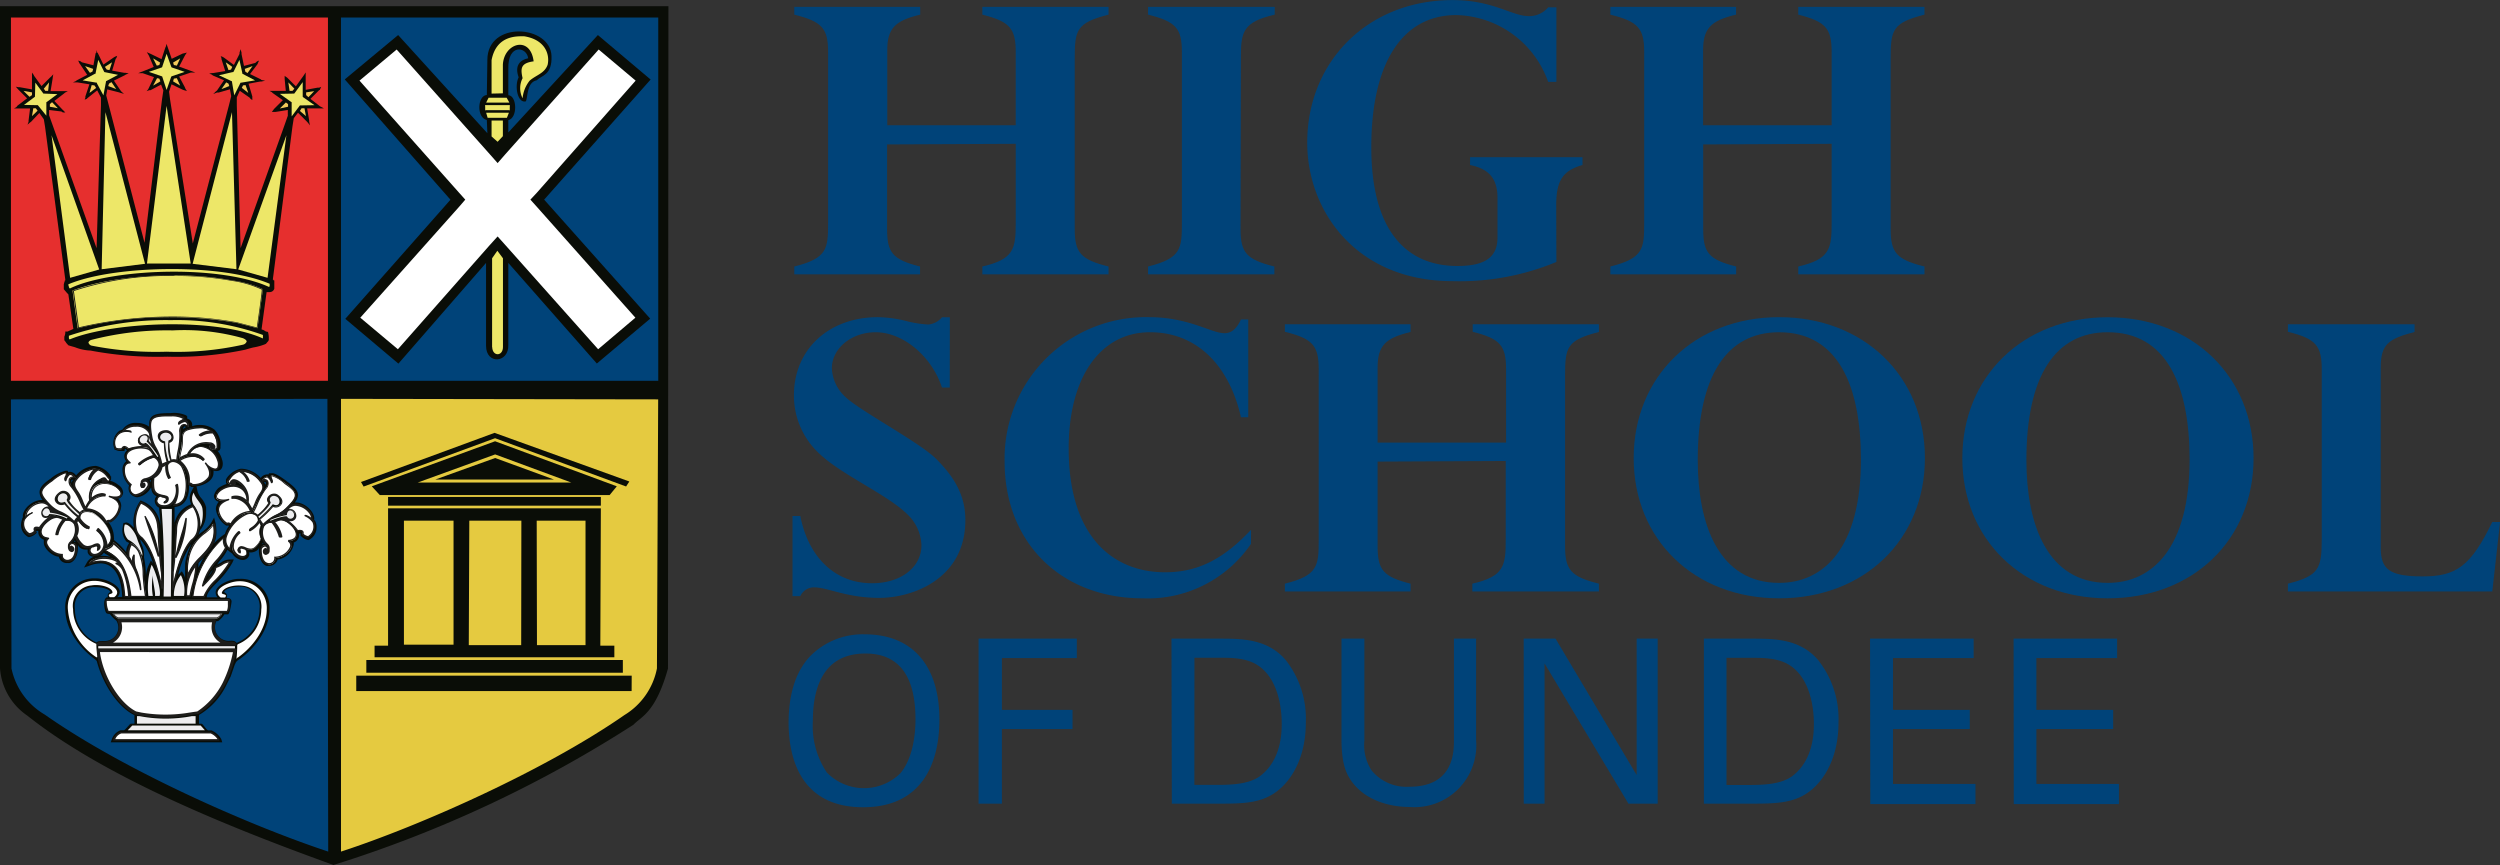 <svg xmlns="http://www.w3.org/2000/svg" viewBox="0 0 285.26 98.72"><rect x="0" y="0" width="285.26" height="98.72" fill="#333333" stroke="none"/><defs><style>.cls-1,.cls-5{fill:#004379;}.cls-2{fill:#f3ca5a;}.cls-11,.cls-2,.cls-3,.cls-4,.cls-5,.cls-6,.cls-7,.cls-9{fill-rule:evenodd;}.cls-3{fill:#0a0d07;}.cls-4{fill:#e62f2e;}.cls-6{fill:#fff;}.cls-7,.cls-8{fill:#ede768;}.cls-10,.cls-9{fill:#e5ca40;}.cls-11{fill:#ededef;}.cls-12{fill:#1d1d1b;}</style></defs><title>Asset 1</title><g id="Layer_2" data-name="Layer 2"><g id="Layer_1-2" data-name="Layer 1"><path class="cls-1" d="M101.22,16.48v9.65c0,2.71.63,3.49,3.76,4.28v.89H90.63v-.89c3.76-.94,3.86-2,3.86-5V5.95c0-2.71-.68-3.49-3.86-4.28V.78H105v.89c-2.82.68-3.76,1.51-3.76,4.07v8.55h14.66V5.95c0-2.71-.68-3.49-3.81-4.28V.78h14.4v.89c-3.65.94-3.86,1.72-3.86,5V26.13c0,2.71.68,3.49,3.86,4.28v.89h-14.4v-.89c3.6-.83,3.81-2,3.81-5v-9Z"/><path class="cls-1" d="M141.55,26.13c0,2.71.68,3.49,3.86,4.28v.89H131v-.89c3.76-.94,3.86-2,3.86-5V5.95c0-2.71-.68-3.49-3.86-4.28V.78h14.45v.89c-3.65.84-3.86,2-3.86,4.9Z"/><path class="cls-1" d="M177.59,29.89a28.72,28.72,0,0,1-11.84,2.19c-11,0-16.59-8-16.59-15.8,0-9.34,7-16.27,16.59-16.27,4.64,0,6.73,1.83,8.71,1.83a2.81,2.81,0,0,0,2.19-1h.94V9.34h-.94a11.4,11.4,0,0,0-10.48-7.62c-6.26,0-9.7,5.63-9.7,15.07,0,9.75,4.17,13.56,9.81,13.56,2.76,0,4.59-.73,4.59-3.23V22.59c0-2-.78-3.29-3.13-3.76v-.89h12.83v.89c-2.24.63-3,1.77-3,4.59Z"/><path class="cls-1" d="M194.34,16.48v9.65c0,2.71.63,3.49,3.76,4.28v.89H183.75v-.89c3.76-.94,3.86-2,3.86-5V5.95c0-2.71-.68-3.49-3.86-4.28V.78h14.34v.89c-2.82.68-3.76,1.51-3.76,4.07v8.55H209V5.95c0-2.71-.68-3.49-3.81-4.28V.78h14.4v.89c-3.65.94-3.86,1.72-3.86,5V26.13c0,2.71.68,3.49,3.86,4.28v.89h-14.4v-.89c3.6-.83,3.81-2,3.81-5v-9Z"/><path class="cls-1" d="M108.37,44.22h-.89c-1.15-3.55-4.43-6.31-7.56-6.31-2.76,0-5,1.83-5,4.12a4.69,4.69,0,0,0,1.51,3.23c1.51,1.51,8.5,5.21,10.38,7.09,2.3,2.3,3.34,4.38,3.34,7,0,6.73-6.05,8.87-9.81,8.87s-5.89-1.2-7.46-1.2a1.71,1.71,0,0,0-1.56,1h-.89V58.88h.89c.89,4.54,3.81,7.67,8.19,7.67,3.29,0,5.63-1.83,5.63-4.33a5.08,5.08,0,0,0-1.56-3.49c-2.35-2.35-7.72-4.59-10.28-7.15a9,9,0,0,1-2.71-6.47c0-5.27,4-8.92,9.6-8.92a14.24,14.24,0,0,1,3.13.42,12.89,12.89,0,0,0,2.61.42,2.33,2.33,0,0,0,1.56-.83h.89Z"/><path class="cls-1" d="M142.74,62.06a14.24,14.24,0,0,1-12.36,6.21c-9.34,0-15.75-6.37-15.75-15.6a16.13,16.13,0,0,1,16.48-16.48c4.54,0,7.09,1.83,8.61,1.83.78,0,1.36-.47,1.88-1.57h.83V47.61h-.83c-1.41-6.15-5.22-9.7-10.38-9.7-5.68,0-9.28,5.16-9.28,13.25,0,10.27,5.22,14.14,11,14.14,3.7,0,6.62-1.46,9.81-4.85Z"/><path class="cls-1" d="M157.19,52.67v9.65c0,2.71.63,3.49,3.76,4.28v.89H146.61V66.6c3.76-.94,3.86-2,3.86-5V42.14c0-2.71-.68-3.5-3.86-4.28V37h14.34v.88c-2.82.68-3.76,1.51-3.76,4.07v8.55h14.66V42.14c0-2.71-.68-3.5-3.81-4.28V37h14.4v.88c-3.65.94-3.86,1.72-3.86,5V62.32c0,2.71.68,3.49,3.86,4.28v.89H168V66.6c3.6-.83,3.81-2,3.81-5v-9Z"/><path class="cls-1" d="M203,68.27c-9.65,0-16.59-6.68-16.59-16S193.35,36.19,203,36.19s16.64,6.73,16.64,16.07S212.7,68.27,203,68.27Zm0-30.36c-6,0-9.28,5-9.28,14.6,0,7.35,2.4,14,9.28,14,5.11,0,9.34-4,9.34-14.08C212.33,43.91,209.67,37.91,203,37.91Z"/><path class="cls-1" d="M240.5,68.27c-9.65,0-16.59-6.68-16.59-16s6.94-16.07,16.59-16.07,16.64,6.73,16.64,16.07S250.21,68.27,240.5,68.27Zm0-30.36c-6,0-9.28,5-9.28,14.6,0,7.35,2.4,14,9.28,14,5.11,0,9.34-4,9.34-14.08C249.84,43.91,247.18,37.91,240.5,37.91Z"/><path class="cls-1" d="M271.65,62.48c0,2.5,1,3.29,4.8,3.29s5.48-1.15,7.93-6.21h.89l-.89,7.93H261.06V66.6c3.49-.89,3.86-1.67,3.86-5V42.14c0-2.71-.68-3.5-3.86-4.28V37h14.45v.88c-3,.78-3.86,1.41-3.86,4.07Z"/><path class="cls-1" d="M92.41,74.91a8.4,8.4,0,0,1,6.28-2.53c5.22,0,8.5,3.34,8.5,9.73,0,5-2,10-8.71,10-6.41,0-8.5-4.56-8.5-9.73C90,80.28,90.34,77.12,92.41,74.91Zm2,13.3a5.92,5.92,0,0,0,8.35,0c1.54-1.88,1.7-4.85,1.7-6.13,0-4.28-1.41-7.51-5.71-7.51-4.77,0-6,3.83-6,7.69A9.51,9.51,0,0,0,94.39,88.21Z"/><path class="cls-1" d="M111.66,72.87h11.21v2.22h-8.55V81h8.06v2.19h-8.06V91.7h-2.66Z"/><path class="cls-1" d="M133.67,72.87h5.45c2.53,0,5.5,0,7.59,2.45A10.83,10.83,0,0,1,149,82.44c0,4.07-1.69,6.57-3.13,7.72C144,91.7,141.73,91.7,139,91.7h-5.29Zm2.61,16.69h2.56c1.8,0,3.68-.1,4.93-1,2.4-1.8,2.48-4.88,2.48-6,0-.7-.05-3.91-1.83-5.87-1.2-1.33-2.71-1.64-5-1.64h-3.13Z"/><path class="cls-1" d="M155.68,72.87V84.53a5.28,5.28,0,0,0,.83,3.39,5.16,5.16,0,0,0,4.3,1.85c5.09,0,5.09-4,5.09-5.35V72.87h2.53v11.6a7.06,7.06,0,0,1-7.61,7.61c-1.77,0-4.9-.5-6.65-3-.57-.84-1.1-1.93-1.1-4.75V72.87Z"/><path class="cls-1" d="M173.86,72.87h3.63l9.26,15.57V72.87h2.4V91.7h-3.34l-9.57-16v16h-2.37Z"/><path class="cls-1" d="M194.42,72.87h5.45c2.53,0,5.5,0,7.59,2.45a10.83,10.83,0,0,1,2.32,7.12c0,4.07-1.69,6.57-3.13,7.72-1.85,1.54-4.17,1.54-6.94,1.54h-5.29ZM197,89.57h2.56c1.8,0,3.68-.1,4.93-1,2.4-1.8,2.48-4.88,2.48-6,0-.7-.05-3.91-1.83-5.87-1.2-1.33-2.71-1.64-5-1.64H197Z"/><path class="cls-1" d="M213.38,72.87H225.2v2.22H216V81h8.76v2.19H216v6.26h9.41v2.3h-12Z"/><path class="cls-1" d="M229.76,72.87h11.81v2.22h-9.21V81h8.76v2.19h-8.76v6.26h9.42v2.3h-12Z"/><polygon class="cls-2" points="3.91 10.74 3.63 10.94 2.94 10.26 3.91 10.43 3.91 10.74 3.91 10.74"/><path class="cls-3" d="M38.11,98.72c-11.35-4.09-26-9.9-35-17.07A7.14,7.14,0,0,1,0,75.25V.71l76.27,0-.05,75.57c-1.43,5.11-3.09,5.49-3.92,6.4a140.83,140.83,0,0,1-34.19,16Z"/><polygon class="cls-4" points="1.25 43.45 1.25 2 37.42 2 37.42 43.45 1.25 43.45 1.25 43.45"/><polygon class="cls-5" points="38.91 43.45 38.91 2 75.11 2 75.11 43.45 38.91 43.45 38.91 43.45"/><path class="cls-5" d="M37.45,97.17C28.24,94.12,14,87.79,5.11,81.54a8,8,0,0,1-3.8-5.27l-.06-30.7,36.11-.06.09,51.66Z"/><path class="cls-3" d="M74.25,9.06,62.09,22.78,74.19,36.36,68.1,41.48,58,30v9.35c.08,2.09-2.54,2.28-2.54.11V30l-10,11.49-6.06-5.11,12-13.59L39.34,9.06,45.43,4,55.61,15.2l-.06-1.51c-1.2-.25-1.08-2.8,0-2.85l.06-4c0-4.52,7.2-4,7.32-.45.08,2.2-1.12,2.2-1.69,2.77-1.14.23-1,1.89-1.23,2.4-.94.28-1.34-1.74-.83-2.74-.51-1.4.23-2,1.09-2.17C60.1,5.31,57.93,4.94,58,7.86v3c1,.05,1.09,2.6,0,2.85v1.4L68.22,4l6,5.06Z"/><polygon class="cls-6" points="61.24 23.58 72.5 36.25 68.25 39.85 57.66 27.96 56.78 26.98 55.89 27.96 45.4 39.85 41.11 36.25 52.4 23.58 53.09 22.78 52.4 22.01 41.02 9.2 45.26 5.65 55.89 17.6 56.78 18.61 57.66 17.6 68.31 5.65 72.53 9.2 61.24 22.01 60.52 22.78 61.24 23.58 61.24 23.58"/><path class="cls-7" d="M56.15,39.62V29.47l.6-.86.64.86V39.59c0,1.09-1.2,1.12-1.23,0Z"/><path class="cls-7" d="M56.09,10.68V6.86C56.64,4,59,4.14,59.81,4.14c2.34.37,2.95,2,2.68,3.24-.34,1-1.31,1.17-2.06,1.83a3.76,3.76,0,0,0-.8,2,2.52,2.52,0,0,1,0-2.29C59.38,7.8,59.41,7.2,60.89,7c-.37-3-3.4-2.09-3.51.39v3.26Z"/><polygon class="cls-7" points="56.09 15.57 56.09 13.75 57.38 13.75 57.38 15.54 56.78 16.18 56.09 15.57 56.09 15.57"/><polygon class="cls-7" points="55.47 11.71 55.75 11.15 57.81 11.15 58.12 11.71 55.47 11.71 55.47 11.71"/><polygon class="cls-7" points="55.38 12.57 55.38 12.05 58.15 12.05 58.15 12.57 55.38 12.57 55.38 12.57"/><path class="cls-8" d="M58.17,12.59H55.35V12h2.82Zm-2.77,0h2.73v-.47H55.4Z"/><polygon class="cls-7" points="55.64 13.44 55.47 12.86 58.07 12.86 57.84 13.44 55.64 13.44 55.64 13.44"/><polygon class="cls-9" points="59.49 59.41 53.55 59.41 53.49 73.61 59.47 73.61 59.49 59.41"/><polygon class="cls-9" points="66.81 73.61 66.81 59.41 61.24 59.41 61.27 73.61 66.81 73.61"/><path class="cls-9" d="M47.66,55.06H65.19l-8.69-3.21Zm2-.34,6.84-2.46,6.72,2.46Z"/><rect class="cls-10" x="46.09" y="59.41" width="5.66" height="14.15"/><path class="cls-9" d="M38.91,45.51l0,51.66c9.2-3,23.44-9.38,32.34-15.58a8,8,0,0,0,3.71-5.32l.14-30.7Zm17.52,3.88,15.38,5.55-.37.57L56.49,50l-15,5.52L41.19,55ZM68.56,58,68.5,73.67h1.6V75H42.74V73.67h1.54V58ZM44.28,57.7v-1H68.56v1Zm25.28-1.21H43.34l-.92-1,14.07-5.14,13.89,5.14Zm1.51,18.82v1.45H41.8V75.31Zm1,3.54H40.65V77.1H72.08Z"/><path class="cls-3" d="M31.22,32l.08,0v.09l0,.22,0,.12v.28l0,.09h0v.05h0v.09a.55.55,0,0,1-.51.39h-.15l-.08,0h-.09l-.05,0-.57,4.2v.06l.2.06.28.17.2.05h.06v.06a2.54,2.54,0,0,1,.08.63l0,.23v0c-.05.17-.17.23-.31.43l-.17.08h0a6.41,6.41,0,0,1-1.25.34c-.29.06-.64.17-.95.26a37.87,37.87,0,0,1-8.89.8A41.31,41.31,0,0,1,10.32,40a5.28,5.28,0,0,1-1.74-.37c-.26-.08-.51-.14-.78-.23l0,0-.23-.26L7.48,39,7.4,38.9l0,0-.06-.08v-.17h0l0-.06,0-.06h0v-.11A1.42,1.42,0,0,0,7.45,38l0-.17v0l.09,0,.17,0L8,37.7l.37-.17L7.8,33.59l-.19-.2-.12-.14L7.28,33l0-.08,0-.09,0-.08v-.31l.06-.23.05-.14V32H7.4L7.45,32V31.9L5.14,14.46,5,13.61l-.51-.72-.94,1L3.4,14l-.26.23.12-.34,0-.14.17-1.37-1.38,0H1.59l.29-.17L2,12.05l1.09-.83-1-1L2,10.12,1.8,9.89l.28.06h.17l1.4.25V8.59l0-.31.17.23.09.17.83,1.14,1-1,.11-.09.23-.25-.06.34L6,9l-.23,1.4,1.43,0,.2,0h.34l-.32.17-.14.12-1.08.83.94,1,.09.08.22.23-.28,0L7,12.72l-1.4-.17v.6l.42,1.17,5,14L11.52,12v-.86l-.43-.83L10,11.18l-.11.11-.23.08.08-.22V11l.46-1.38L8.83,9.4l-.17,0-.34,0,.32-.14.11-.09,1.2-.63L9.17,7.37l-.11-.15-.14-.31L9.2,7l.14.11,1.32.34.25-1.37L11,6,11,5.71l.08.26.09.11.63,1.29L13,6.54l.14-.08.23-.09-.09.26-.08.08L12.8,8.06l1.38.25h.14l.37.06-.34.14-.12.08L13,9.2l.75,1.12.11.14.29.25-.4-.11-.17-.06-1.34-.34-.12.69.26,1L16.49,27.7l2-16.38.15-1-.26-.67-1.2.64h0l-.14,0-.31.11.17-.2L17,10l.57-1.2-1.29-.45-.14,0-.37,0,.34-.14.17-.06,1.26-.51L17,6.37l-.08-.14-.17-.28.31.14.14.06,1.23.6.43-1.31.08-.17L19,5l.08.23.06.17.45,1.31,1.26-.6L21,6.08,21.32,6l-.17.25-.08.14L20.44,7.6l1.32.48.17.06.37.14-.4,0-.14,0-1.32.45.64,1.2.08.2.17.26L21,10.29l-.17-.06-1.26-.61-.28.84.11.86L22,27.78l4.15-15.87.23-.94-.14-.78-1.29.37-.19,0-.43.17.31-.31.12-.09.8-1.17L24.3,8.62l-.14-.11-.29-.11.29-.06.14,0,1.4-.23-.43-1.37,0-.11-.09-.23.23.09.14.08,1.14.84.64-1.26,0-.14.12-.4.11.4,0,.17.28,1.34,1.29-.34L29.33,7l.23-.09-.12.26-.05.14v0l-.86,1.14,1.2.59.11.09.42.08-.42.09-.14,0-1.34.25L28.79,11l0,.17v.25l-.2-.14-.11-.14-1.12-.78-.34.75V12l.43,16.32,5-14,.39-1.11v-.66l-1.4.22-.17,0-.25,0,.17-.23.08-.11,1-1-1.15-.81-.11-.11-.26-.14.31,0h1.55L32.48,9V8.65l.14.11.14.09,1,1,.8-1.11.12-.17.2-.31v.39l0,.14,0,1.46L36.25,10l.17,0,.23-.09-.12.26-.05.11h-.06l-1,1,1.11.86.12.06.31.17h-.54l-1.37,0,.23,1.4,0,.11.09.43L35.13,14,35,13.86l-1-1-.48.63-.15.95L31.13,31.9l.09.05Z"/><polygon class="cls-7" points="4.29 12 2.74 11.97 3.97 11.05 3.99 11.03 3.99 10.97 4.03 9.43 4.94 10.66 4.94 10.68 5.02 10.68 6.55 10.74 5.35 11.63 5.29 11.66 5.29 11.71 5.29 13.2 4.34 12.03 4.34 12 4.29 12 4.29 12"/><polygon class="cls-2" points="3.65 10.85 3.37 11.05 2.68 10.37 3.65 10.54 3.65 10.85 3.65 10.85"/><polygon class="cls-2" points="5.6 9.4 5.49 10.37 5.17 10.37 5 10.12 5.6 9.4 5.6 9.4"/><polygon class="cls-2" points="5.69 11.88 5.94 11.66 6.6 12.35 5.69 12.18 5.69 11.88 5.69 11.88"/><polygon class="cls-2" points="3.65 13.25 3.8 12.35 4.08 12.35 4.29 12.63 3.65 13.25 3.65 13.25"/><polygon class="cls-2" points="10.55 8.17 10.26 8.31 9.71 7.54 10.63 7.86 10.55 8.17 10.55 8.17"/><polygon class="cls-2" points="12.78 7.11 12.49 8 12.18 7.94 11.97 7.63 12.78 7.11 12.78 7.11"/><polygon class="cls-2" points="10.21 10.6 10.46 9.71 10.77 9.74 10.97 10.03 10.21 10.6 10.21 10.6"/><polygon class="cls-2" points="12.44 9.54 12.72 9.37 13.26 10.17 12.35 9.82 12.44 9.54 12.44 9.54"/><polygon class="cls-7" points="11 9.43 9.43 9.17 10.83 8.42 10.91 8.4 10.91 8.34 11.21 6.83 11.89 8.2 11.92 8.23 11.94 8.23 13.47 8.54 12.11 9.26 12.09 9.28 12.09 9.34 11.8 10.88 11.06 9.51 11.06 9.43 11 9.43 11 9.43"/><polygon class="cls-2" points="17.47 9.77 17.92 8.92 18.18 8.97 18.3 9.28 17.47 9.77 17.47 9.77"/><polygon class="cls-2" points="19.84 8.97 20.18 8.92 20.56 9.77 19.75 9.28 19.84 8.97 19.84 8.97"/><polygon class="cls-2" points="20.56 6.66 20.18 7.49 19.84 7.42 19.75 7.14 20.56 6.66 20.56 6.66"/><polygon class="cls-2" points="18.18 7.42 17.89 7.49 17.47 6.66 18.27 7.14 18.18 7.42 18.18 7.42"/><polygon class="cls-7" points="18.47 8.71 16.98 8.2 18.47 7.69 18.52 7.63 18.52 7.59 19.01 6.14 19.53 7.59 19.55 7.63 19.58 7.69 21.07 8.2 19.58 8.71 19.55 8.74 19.53 8.77 19.01 10.26 18.52 8.77 18.52 8.74 18.47 8.71 18.47 8.71"/><polygon class="cls-2" points="27.73 9.74 28.02 9.71 28.33 10.6 27.59 10.03 27.73 9.74 27.73 9.74"/><polygon class="cls-2" points="25.27 10.17 25.81 9.4 26.07 9.54 26.16 9.82 25.27 10.17 25.27 10.17"/><polygon class="cls-2" points="26.36 7.94 26.07 8 25.76 7.11 26.5 7.63 26.36 7.94 26.36 7.94"/><polygon class="cls-2" points="28.82 7.54 28.24 8.34 27.99 8.17 27.93 7.86 28.82 7.54 28.82 7.54"/><polygon class="cls-7" points="26.42 9.26 24.98 8.59 26.53 8.23 26.59 8.23 26.64 8.2 27.32 6.83 27.65 8.34 27.65 8.4 27.67 8.42 29.1 9.17 27.53 9.43 27.45 9.43 27.41 9.51 26.73 10.88 26.47 9.34 26.47 9.28 26.42 9.26 26.42 9.26"/><polygon class="cls-2" points="34.41 12.35 34.74 12.35 34.91 13.25 34.22 12.66 34.41 12.35 34.41 12.35"/><polygon class="cls-2" points="31.93 12.38 32.62 11.69 32.87 11.88 32.87 12.18 31.93 12.38 31.93 12.38"/><polygon class="cls-2" points="33.37 10.37 33.04 10.37 32.9 9.4 33.59 10.12 33.37 10.37 33.37 10.37"/><polygon class="cls-2" points="35.85 10.4 35.19 11.09 34.93 10.85 34.93 10.54 35.85 10.4 35.85 10.4"/><polygon class="cls-7" points="33.22 11.63 31.93 10.71 33.51 10.68 33.56 10.68 33.59 10.66 34.54 9.37 34.54 11.01 34.54 11.03 34.59 11.09 35.88 12 34.24 12.03 34.22 12.03 33.28 13.28 33.28 11.71 33.28 11.66 33.22 11.63 33.22 11.63"/><polygon class="cls-7" points="19.01 12.08 21.76 30.07 16.77 30.07 19.01 12.08 19.01 12.08"/><polygon class="cls-7" points="12.03 12.8 16.55 30.1 11.6 30.72 12.03 12.8 12.03 12.8"/><polygon class="cls-7" points="5.88 15.43 11.32 30.75 8 31.7 5.88 15.43 5.88 15.43"/><polygon class="cls-7" points="21.98 30.1 26.47 12.8 26.98 30.72 21.98 30.1 21.98 30.1"/><polygon class="cls-7" points="27.18 30.75 32.68 15.43 30.53 31.7 27.18 30.75 27.18 30.75"/><path class="cls-7" d="M19.67,37C15,37,10.4,37.7,7.95,38.73a.24.24,0,0,1-.09-.17c0-.06,0-.14,0-.25a34.71,34.71,0,0,1,11.64-1.78A28.93,28.93,0,0,1,30,38.22l0,.28,0,.12C27.53,37.5,23.58,37,19.67,37Z"/><path class="cls-7" d="M19.84,31c-4.78,0-9.52.75-11.87,1.92l-.08-.09-.09-.31v-.08c2.72-1.15,7.29-1.74,11.81-1.74,4.21,0,8.41.51,11.16,1.68v.14a.34.34,0,0,1-.06.23C28.13,31.56,24,31,19.84,31Z"/><path class="cls-7" d="M19.72,37.7a24.73,24.73,0,0,1,8,.89c.26.11.4.23.43.37a.59.59,0,0,1-.43.37,34.73,34.73,0,0,1-8.71.8,37.92,37.92,0,0,1-8.55-.69.48.48,0,0,1-.37-.37.54.54,0,0,1,.31-.28,34.39,34.39,0,0,1,9.32-1.09Z"/><path class="cls-3" d="M14.72,62c0-.05-.08-.11-.11-.11l-.17-.08,0,0,0,0a2,2,0,0,1-.48-1.32c0-.17.06-.42.09-.66l.05-.17h.17l.09-.05c.28,0,.59.25.92.63a4.81,4.81,0,0,1-.06-.69,4.29,4.29,0,0,1,.69-2.26l.14-.2.17.09A3.26,3.26,0,0,1,18.3,60c0-.69-.09-1.34-.14-1.89l0-.17a.93.93,0,0,1-.51-.8,1.66,1.66,0,0,1,.05-.26.74.74,0,0,1,.17-.25,1,1,0,0,1-.6-.92.47.47,0,0,1,0-.2.21.21,0,0,0,0,.14l-.05,0a2.14,2.14,0,0,1-1.52,1.09c-.08,0-.2,0-.31-.06a1,1,0,0,1-.72-1,1.3,1.3,0,0,1,.06-.31,2.45,2.45,0,0,1-.75-1.74,1.18,1.18,0,0,1,.43-1,.93.93,0,0,1-.23-.57.85.85,0,0,1,.31-.66.93.93,0,0,0-.2-.2.29.29,0,0,1-.08.11l0,.15-.14,0c-.11,0-.23,0-.31,0a1,1,0,0,1-.58-.14l-.11,0,0-.11a1.43,1.43,0,0,1-.14-.66,1.75,1.75,0,0,1,.74-1.43c.12,0,.2-.09.32-.11a1.76,1.76,0,0,1,1.65-.75,2.33,2.33,0,0,1,1.37.42v-.14c0-1,.34-1.4,2.23-1.4h.2a3.4,3.4,0,0,1,1.81.26l.11.11v.14a.18.18,0,0,1,0,.12.73.73,0,0,1,.57.8v.06a2.43,2.43,0,0,1,.89-.14,2.66,2.66,0,0,1,1.65.53,2.45,2.45,0,0,1,.69,1.9l0,.17v0l0,.06a1.69,1.69,0,0,0-.08.2l-.09.08-.08,0a.11.11,0,0,0-.09,0,2.54,2.54,0,0,1,.51,1,1.35,1.35,0,0,1,.09.46c0,.63-.32.86-.75.86a.61.61,0,0,1-.31-.06,1,1,0,0,1,0,.26c0,1-1.28,1.48-1.94,1.54l.11.53a2,2,0,0,0,.48.87,2.54,2.54,0,0,1,.51,1v.56A3.12,3.12,0,0,1,23,60.29l-.17.2a2.71,2.71,0,0,1-.2.54,6.69,6.69,0,0,1,.54-.42,4,4,0,0,0,.95-1l.31-.56.17.66a5.39,5.39,0,0,1,.09.92A2.81,2.81,0,0,1,24.41,62a7.41,7.41,0,0,1,.95-.86l.31-.22a2.76,2.76,0,0,1,.45-.89l0-.06h-.17l-.09,0-.06,0a2.71,2.71,0,0,1-1.17-1.86,1.34,1.34,0,0,1,.34-.86.69.69,0,0,1-.56-.69,1.77,1.77,0,0,1,.53-.89,3.85,3.85,0,0,1,.92-.45.67.67,0,0,1-.08-.17l0-.12v-.05l0-.09,0-.08,0,0,.14-.23a2.65,2.65,0,0,1,1.57-1,3.12,3.12,0,0,1,2.26,1.06.9.9,0,0,1,.66-.4.54.54,0,0,1,.23,0l0,0,.06-.14H31c.32-.06.95.34,1.66.86l.06.06C33.62,55.55,34,56,34,56.49a1.37,1.37,0,0,1-.37.84h.12c1.11,0,2.26,1.2,2.09,2a.49.49,0,0,1,.17.23,1.4,1.4,0,0,1,.11.6,1.59,1.59,0,0,1-.78,1.4l-.11.06-.09,0a1.37,1.37,0,0,1-.71-.37h0l-.14-.11,0-.17v-.11h0a.35.35,0,0,0-.15.05V61a.93.93,0,0,1-.63.91.69.69,0,0,1,0,.26,2.2,2.2,0,0,1-1.83,1.68,1,1,0,0,1-1,.72,1,1,0,0,1-.28,0c-.57-.2-.86-1-.86-1.71V62.7a.66.66,0,0,1,.05-.2.63.63,0,0,0-.11.17,1.25,1.25,0,0,1-.86.37c-.06,0-.11,0-.17,0s0,.08,0,.14l0,.08v.06a.75.75,0,0,1-.78.57,1.15,1.15,0,0,1-.59-.17,1.49,1.49,0,0,1-.57-.54l-.34-.26c-.08-.08-.17-.14-.22-.19a5.23,5.23,0,0,1-.86,1.25c-.12.14-.2.29-.34.46a1.61,1.61,0,0,1,.45-.23,1.69,1.69,0,0,1,1-.37h.09l.39,0-.17.37a9.27,9.27,0,0,1-1.59,2.09c-.67.69-1.29,1.28-1.32,1.78v.08h1.23a.8.8,0,0,1-.22-.6c0-.74,1.56-1.54,2.74-1.51a3.24,3.24,0,0,1,3.4,3.43c0,2.49-1.86,4.64-3.43,5.75l-.2.12-.17.17-.06.11-.11.23-.45,1.31-.5,1a8,8,0,0,1-3.12,3.41h0l0,.05v.95H23l.11.06.45.56.17.14h.4a2.39,2.39,0,0,1,1.12,1l.11.36H12.63l.12-.31a1.66,1.66,0,0,1,1-1.06h.42l.15-.14.51-.56.08-.06h.43v-1h-.06c-1.81-.89-3.55-3.49-4.24-6.15l-.17-.17C9.29,74.11,7.45,72,7.45,69.47A3.25,3.25,0,0,1,10.86,66c1.17-.05,2.8.78,2.8,1.51a.77.77,0,0,1-.26.6h.54V68c-.14-2.83-1.32-3.72-2.49-3.72a3.63,3.63,0,0,0-1.14.23l-.72.25.34-.6a1.58,1.58,0,0,1,.78-.64A.67.67,0,0,1,10,63v-.29h-.2A1,1,0,0,1,9,62.38a.71.71,0,0,0-.11-.17.43.43,0,0,1,0,.17l0,.15c0,.74-.32,1.56-.95,1.71a.66.66,0,0,1-.23,0,.92.92,0,0,1-1-.72C6,63.5,5,62.61,5,61.92c0-.11,0-.23,0-.34a.91.91,0,0,1-.63-.86c0-.06,0-.11,0-.14a.87.87,0,0,0-.23,0h0v.09l.06.11-.11.11a1.48,1.48,0,0,1-.78.4H3.26l0,0a1.54,1.54,0,0,1-.86-1.4,2,2,0,0,1,.11-.59A.74.74,0,0,1,2.62,59c-.14-.78,1-1.95,2.15-1.95h.08a1.57,1.57,0,0,1-.34-.86c0-.48.32-.94,1.26-1.57a4.2,4.2,0,0,1,1.74-.91h.2l.08.17v0l.2-.05a.94.94,0,0,1,.69.42,3,3,0,0,1,2.26-1.09,2.65,2.65,0,0,1,1.6,1l.08.19.06,0v.06l0,.11v.12l0,.08v0a.45.45,0,0,0-.11.14,2.38,2.38,0,0,1,.94.48,1.09,1.09,0,0,1,.54.86.72.72,0,0,1-.59.69,1.15,1.15,0,0,1,.37.89,2.3,2.3,0,0,1-1.21,1.78l-.05,0h0l-.11,0a.23.23,0,0,0-.09,0v0h0A2.94,2.94,0,0,1,13,61.35a.62.62,0,0,1,0,.26l.2.17A6.51,6.51,0,0,1,14.4,63,1.64,1.64,0,0,1,14.72,62Zm5.17-2.14h0a2.92,2.92,0,0,1,1.92-2.32,2,2,0,0,1-.17-.72,1.83,1.83,0,0,1,.2-.74l.26-.51h-.17l-.12,0-.05-.06a.5.5,0,0,0-.12-.11l0,0h-.06v.05c0,1.2-.43,2.32-1.66,2.4v2Zm1-10.89h0a2.79,2.79,0,0,1,.31-.23.13.13,0,0,0-.11-.08c-.12,0-.17.14-.2.31Zm-3.69,6.06h0a.7.7,0,0,0,0-.26,1.07,1.07,0,0,1-.14,0c.06.09.11.14.11.23Zm5.44,9.21h0v.53c.22-.39.39-.83.66-1.23a1.78,1.78,0,0,0-.17.2,5.56,5.56,0,0,0-.48.49Zm1.14,1.54h0A4.17,4.17,0,0,0,24.3,65a4.75,4.75,0,0,0-.54.81Zm-2-3.63h0a10.74,10.74,0,0,0-1.46,3.48.36.36,0,0,1,.17-.19l.26-.26.17.28a2,2,0,0,1,.2.49l0-.09v-.14c0-.14,0-.31,0-.45s0-.37,0-.51,0-.51.05-.75a7.12,7.12,0,0,1,.64-1.86ZM8.17,55.06h0a.87.87,0,0,1,.17-.31H8.26c-.09,0-.12.05-.12.17a.31.31,0,0,0,0,.14Zm.46,6.8h0a.67.67,0,0,0-.15-.19s0,.08-.05.11l.2.08Zm3.91,1.63h0l-.4-.23a.73.73,0,0,1-.28-.2,1,1,0,0,1-.45.37,2,2,0,0,1,.42,0,3.3,3.3,0,0,1,.72.09ZM30.13,55h0a1,1,0,0,1,.14.31.27.27,0,0,0,.06-.17c0-.08,0-.14-.08-.14ZM30,61.92h0c0,.11-.11.14-.14.2a.3.3,0,0,1,.2-.06.48.48,0,0,0-.06-.14ZM16.43,63.5h0l0,.08a11.15,11.15,0,0,1,.22,2,.52.52,0,0,1,0,.2,3.33,3.33,0,0,1,.37-1.4l.2-.43.23.31a7.49,7.49,0,0,0-1.4-2.68.09.09,0,0,0-.06,0,2.83,2.83,0,0,1,.08.34,3.12,3.12,0,0,1,.37,1.34v.14l0,.06v0Z"/><path class="cls-11" d="M11.21,73.73h15.6V74H11.21v-.25Z"/><path class="cls-6" d="M24.44,70.82a2.76,2.76,0,0,0-.11.77,1.8,1.8,0,0,0,1.83,1.81h.26a.44.44,0,0,1,.34.11H11.21a.74.74,0,0,1,.51-.11h.2a1.84,1.84,0,0,0,1.83-1.78,2,2,0,0,0-.14-.8Z"/><path class="cls-12" d="M26.76,73.68H11.21a.18.18,0,0,1-.13-.31.88.88,0,0,1,.64-.16h.2a1.66,1.66,0,0,0,1.64-1.59,1.83,1.83,0,0,0-.13-.73.18.18,0,0,1,0-.17.18.18,0,0,1,.15-.08H24.44a.18.18,0,0,1,.18.23,2.55,2.55,0,0,0-.1.72,1.63,1.63,0,0,0,1.59,1.62h.32a.6.6,0,0,1,.49.18.18.18,0,0,1-.15.29ZM12.9,73.32H25.14a2,2,0,0,1-1-1.73,2.89,2.89,0,0,1,.06-.58H13.86a2.3,2.3,0,0,1,.07.61A2,2,0,0,1,12.9,73.32Z"/><path class="cls-6" d="M25.59,78a8.81,8.81,0,0,1-3,3.38c-.28.05-.61.08-.92.14a16.52,16.52,0,0,1-5.55,0c-.25-.06-.48-.09-.66-.14-2-1-3.83-4.06-4.23-6.84l0-.28h15.6A14.16,14.16,0,0,1,25.59,78"/><path class="cls-12" d="M18.88,81.9a16.51,16.51,0,0,1-2.8-.24l-.33-.07-.35-.08c-2-1-3.95-4.13-4.35-7l0-.29a.18.18,0,0,1,.18-.2h15.6a.18.18,0,0,1,.14.06.18.18,0,0,1,0,.15A14.19,14.19,0,0,1,25.75,78a9,9,0,0,1-3.08,3.46l-.05,0-.41.06-.51.08A16.77,16.77,0,0,1,18.88,81.9Zm-7.47-7.5v.08c.39,2.75,2.24,5.76,4.13,6.7l.28.06.33.07a16.47,16.47,0,0,0,5.47,0l.52-.08.37-.05a8.68,8.68,0,0,0,2.91-3.29,14,14,0,0,0,1.16-3.47Z"/><path class="cls-6" d="M23.86,83.6h.2c.32.14.81.48.89.83H13a1.18,1.18,0,0,1,.81-.83h10Z"/><path class="cls-12" d="M25,84.52H13a.09.09,0,0,1-.09-.11,1.27,1.27,0,0,1,.87-.89H24.1c.33.14.85.5.94.89a.09.09,0,0,1-.09.11Zm-11.8-.18H24.82a1.79,1.79,0,0,0-.78-.65H13.85A1.1,1.1,0,0,0,13.16,84.33Z"/><path class="cls-5" d="M27,73.36c-.17-.23-.4-.28-.89-.23a1.57,1.57,0,0,1-1.42-2.26c.05,0,.08,0,.19,0a2.22,2.22,0,0,0,.72-.77c.12,0,.23,0,.4,0s.34-.77.42-1.43a.38.38,0,0,0-.42-.42h-.17a.15.15,0,0,0,.06-.11h0V67.9l0-.06-.09-.09v-.08h-.06c-.05,0-.08-.09-.17-.12l0,0c.14-.39,1-.6,1.71-.6a2.14,2.14,0,0,1,.42,0,2.27,2.27,0,0,1,1.92,2.51A4.21,4.21,0,0,1,27,73.36Z"/><path class="cls-5" d="M12.24,68.16h-.06c-.54.26-.2,1.78,0,1.83a.73.73,0,0,0,.34.06,4.29,4.29,0,0,0,.77.78,1.54,1.54,0,0,1-1.39,2.31c-.46,0-.72,0-.89.17a4.14,4.14,0,0,1-2.46-3.77A2.21,2.21,0,0,1,10.46,67a2.14,2.14,0,0,1,.45,0c.72,0,1.57.2,1.69.56h0s-.09,0-.17.12h-.06l0,.08-.08.09,0,.06v.17h0v.08Z"/><path class="cls-6" d="M11,75a7.24,7.24,0,0,1-3.26-5.52,3,3,0,0,1,3.09-3.2c1.25,0,3.37,1,2.2,1.86l-.51,0c-.37-.48.4-.28.31-.6-.11-.56-1.43-.91-2.4-.74a2.33,2.33,0,0,0-2.09,2.71A4.31,4.31,0,0,0,11,73.47a.49.49,0,0,0,0,.17c0,.4.06.83.09,1.23V75Z"/><path class="cls-6" d="M12.35,69.79a2.7,2.7,0,0,1-.23-1.06.52.52,0,0,1,.09-.31l13.87,0h.05s.06.06.06.12v0l0,.14c-.05.45-.05.91-.22,1.06H12.35Z"/><path class="cls-12" d="M25.93,69.88H12.35a.09.09,0,0,1-.07,0A2.36,2.36,0,0,1,12,68.74a.62.62,0,0,1,.11-.38.09.09,0,0,1,.07,0h0l13.9,0c.12,0,.17.11.17.21v0l0,.16c0,.08,0,.18,0,.26a1.37,1.37,0,0,1-.23.84ZM12.39,69.7h13.5A1.71,1.71,0,0,0,26,69c0-.09,0-.18,0-.28l0-.15h0a.15.15,0,0,0,0,0h0l-13.82,0a.47.47,0,0,0,0,.22A2.9,2.9,0,0,0,12.39,69.7Z"/><path class="cls-11" d="M13.44,70.56a1.38,1.38,0,0,1-.6-.57H25.36a1.09,1.09,0,0,1-.58.57Z"/><path class="cls-12" d="M25.18,70.09a1,1,0,0,1-.42.36H13.46a1.53,1.53,0,0,1-.44-.36H25.18m.18-.11H12.83a1.38,1.38,0,0,0,.6.57H24.78a1.09,1.09,0,0,0,.57-.57Z"/><polyline class="cls-11" points="14.57 83.33 15.09 82.79 22.9 82.79 22.9 82.79 23.38 83.33"/><path class="cls-11" d="M21.93,81.71h.39v.86H15.63v-.86h.28a15.86,15.86,0,0,0,6,0Z"/><path class="cls-6" d="M27.13,75l-.15.18a14.64,14.64,0,0,0,.09-1.6l.11-.09a4.29,4.29,0,0,0,2.63-3.94,2.38,2.38,0,0,0-2.09-2.71c-1-.14-2.23.17-2.4.77-.11.29.72.09.37.57l-.51,0c-1.17-.83.89-1.86,2.12-1.86a3.06,3.06,0,0,1,3.14,3.2c0,2.38-1.8,4.47-3.31,5.52Z"/><path class="cls-11" d="M18.67,68.07a96.5,96.5,0,0,0-.23-10c.28,0,.72,0,1.17,0,0,1.94-.11,8.92-.11,10l-.83,0Z"/><path class="cls-6" d="M20.23,52.57a.85.85,0,0,0-.69,0,8,8,0,0,1-.28-2.09c.8-.14.51-1.28-.23-1.28-1.45,0-1,1.28-.25,1.34a7.16,7.16,0,0,0,.31,2.2c-.11.09-.6.23-.66.31-.45-2.08-.83-1.71-1.14-3.11-.35-1.95-.32-2.49,1.8-2.49.86,0,1.57,0,1.86.23.09.28-.59.28-.51.66A1.69,1.69,0,0,1,21.1,48c.39.05.42.53.39.71-.39-.56-1-.19-.92.6a25.13,25.13,0,0,1-.34,3.26Z"/><path class="cls-12" d="M18.44,53.12h0a.09.09,0,0,1-.07-.07,5.8,5.8,0,0,0-.67-1.89,3.85,3.85,0,0,1-.47-1.22c-.19-1-.28-1.74.06-2.15s.8-.46,1.83-.46h.47a2.35,2.35,0,0,1,1.45.26l0,0c.06.2-.12.31-.26.38l.29-.1h0a.49.49,0,0,1,.34.2.88.88,0,0,1,.13.61.09.09,0,0,1-.07.07.08.08,0,0,1-.09,0c-.18-.25-.43-.3-.59-.11a.86.86,0,0,0-.16.66,8.29,8.29,0,0,1-.19,2.14,6.52,6.52,0,0,0-.15,1.12.09.09,0,0,1,0,.08.09.09,0,0,1-.09,0,.78.78,0,0,0-.61,0,.09.09,0,0,1-.07,0,.09.09,0,0,1-.05-.05,8,8,0,0,1-.29-2.12.09.09,0,0,1,.07-.09.45.45,0,0,0,.4-.51.64.64,0,0,0-.62-.59c-.53,0-.85.18-.86.49a.7.7,0,0,0,.62.67.09.09,0,0,1,.08.1,7.13,7.13,0,0,0,.31,2.17.09.09,0,0,1,0,.1,1.53,1.53,0,0,1-.35.17,1.73,1.73,0,0,0-.29.13A.09.09,0,0,1,18.44,53.12Zm1.12-5.6h-.47c-1,0-1.46.11-1.69.39s-.19,1,0,2a3.62,3.62,0,0,0,.45,1.16,5.78,5.78,0,0,1,.66,1.81l.24-.1.25-.11a7.45,7.45,0,0,1-.3-2.08.88.88,0,0,1-.7-.84c0-.16.1-.67,1-.67a.82.82,0,0,1,.8.76.62.62,0,0,1-.47.69,8.58,8.58,0,0,0,.24,1.9,1,1,0,0,1,.54,0,8.13,8.13,0,0,1,.15-1,8.17,8.17,0,0,0,.19-2.1,1,1,0,0,1,.21-.8.5.5,0,0,1,.71,0,.56.56,0,0,0-.09-.25.3.3,0,0,0-.2-.12,1.55,1.55,0,0,0-.61.29.09.09,0,0,1-.15-.05c-.06-.26.17-.39.33-.47s.19-.11.19-.15A2.53,2.53,0,0,0,19.56,47.52Z"/><path class="cls-6" d="M15.4,56.46A.76.76,0,0,1,15,55.32c-.8-.34-1.29-2.51-.17-2.51-1-1,0-1.71,1.31-1.71s1.09.48,1.46.91a4.21,4.21,0,0,0-1.77.95l.17.11a3.74,3.74,0,0,1,1.66-.89c1.45.84,0,2.12-.46,2.32s-.77.11-1,.48-.2.43,0,.69a.27.27,0,0,0,.28-.45c-.2.06-.25-.11-.2-.2.43-.37.87.09.67.51s-1,1.09-1.52.95Z"/><path class="cls-12" d="M15.57,56.58l-.19,0a.91.91,0,0,1-.59-.59.77.77,0,0,1,.06-.61,2.19,2.19,0,0,1-.75-2,.71.71,0,0,1,.52-.61.89.89,0,0,1-.26-.95A1.86,1.86,0,0,1,16.12,51c1,0,1.13.34,1.33.65a2,2,0,0,0,.2.29.09.09,0,0,1,0,.09.09.09,0,0,1,0,.05h.07a1.11,1.11,0,0,1,.68,1,2.12,2.12,0,0,1-1.15,1.45,2.34,2.34,0,0,1-.55.19h-.05A.47.47,0,0,1,17,55a.57.57,0,0,1,0,.55A2.1,2.1,0,0,1,15.57,56.58Zm.55-5.4c-.78,0-1.43.28-1.59.67s0,.57.35.88a.09.09,0,0,1-.06.16.52.52,0,0,0-.54.48A2,2,0,0,0,15,55.23a.09.09,0,0,1,0,.14.57.57,0,0,0-.09.54.72.72,0,0,0,.47.47l.14,0a1.94,1.94,0,0,0,1.28-.93.39.39,0,0,0,0-.37.32.32,0,0,0-.49,0,.06.06,0,0,0,0,0s0,0,.1,0a.09.09,0,0,1,.1,0,.37.37,0,0,1,.07.4.4.4,0,0,1-.46.19l0,0a.55.55,0,0,1-.06-.63l0-.14v0a.68.68,0,0,1,.52-.34,2.2,2.2,0,0,0,.52-.18,1.94,1.94,0,0,0,1-1.3.93.93,0,0,0-.55-.84,3.67,3.67,0,0,0-1.58.85.09.09,0,0,1-.12,0L15.76,53a.09.09,0,0,1,0-.06.1.1,0,0,1,0-.07,4.27,4.27,0,0,1,1.68-.94l-.13-.2C17.11,51.45,17,51.22,16.12,51.18Z"/><path class="cls-6" d="M24.92,52.57c.29,1.2-.56,1.34-1.45.31,1.51,2-1,2.52-1.51,2.43-.15-.2-.4-.2-.43-.11a2.81,2.81,0,0,0-1.12-2.63,2.18,2.18,0,0,1,2.75,0l.11-.11a1.85,1.85,0,0,0-1.71-.57c1-1.68,2.85-.8,3.37.72Z"/><path class="cls-12" d="M22.1,55.42h-.15a.09.09,0,0,1-.06,0,.31.31,0,0,0-.28-.12.08.08,0,0,1-.1.06.09.09,0,0,1-.07-.1,2.7,2.7,0,0,0-1.08-2.56.09.09,0,0,1,0-.07.09.09,0,0,1,0-.07A2.76,2.76,0,0,1,22,52a1.72,1.72,0,0,1,1.16.41,1.7,1.7,0,0,0-1.34-.43h-.21s-.06,0-.08,0a.09.09,0,0,1,0-.09,1.7,1.7,0,0,1,1.47-1A2.37,2.37,0,0,1,25,52.54a1.11,1.11,0,0,1-.07.94c-.2.26-.62.23-1-.08a1.25,1.25,0,0,1,0,1.11A2.22,2.22,0,0,1,22.1,55.42ZM22,55.23h.09a2.06,2.06,0,0,0,1.67-.81c.2-.39.08-.9-.36-1.49a.09.09,0,0,1,0-.13.09.09,0,0,1,.13,0,1.61,1.61,0,0,0,1,.66.3.3,0,0,0,.25-.11,1,1,0,0,0,0-.78A2.21,2.21,0,0,0,22.94,51a1.45,1.45,0,0,0-1.22.73h.05a1.71,1.71,0,0,1,1.57.62.09.09,0,0,1,0,.11l-.11.11a.09.09,0,0,1-.06,0h0a.09.09,0,0,1-.06,0A1.5,1.5,0,0,0,22,52.14a2.66,2.66,0,0,0-1.39.43,2.86,2.86,0,0,1,1.05,2.49A.47.47,0,0,1,22,55.23Z"/><path class="cls-6" d="M20.23,55.28l-.17.12c.34,1.42-.45,2.48-1.45,2.34-.66-.08-.8-.51-.66-.77a.44.44,0,0,1,.45-.37c.31.05.51.08.54.25a.26.26,0,0,1-.14.32c-.09.05-.09.08-.14.14a.42.42,0,0,0,.42-.43c0-.59-1.45-.08-1.62-1.26a4.47,4.47,0,0,1,.05-1.17,1.69,1.69,0,0,0,.92-1.26c.06,0,.25-.14.4-.17.11.23.08,1.15.39,1.52l.17-.09A2.57,2.57,0,0,1,19.12,53c.31-.56,1-.56,1.63.17.48.52,1.25,4.3-.89,4.41a3.16,3.16,0,0,0,.36-2.32Z"/><path class="cls-12" d="M18.79,57.85H18.6a.86.86,0,0,1-.73-.42.7.7,0,0,1,.36-.88,1,1,0,0,1-.85-.9,4.51,4.51,0,0,1,.05-1.2.09.09,0,0,1,0-.06,1.59,1.59,0,0,0,.87-1.18.09.09,0,0,1,0-.07h.07l.11-.06a.91.91,0,0,1,.26-.11.09.09,0,0,1,.1.05,1.84,1.84,0,0,1,.1.48,2.64,2.64,0,0,0,.24,1h0A2.72,2.72,0,0,1,19,53a.83.83,0,0,1,.74-.47,1.44,1.44,0,0,1,1.05.61,4.81,4.81,0,0,1,.35,3.6,1.42,1.42,0,0,1-1.3,1s-.07,0-.08,0a.09.09,0,0,1,0-.09,2.71,2.71,0,0,0,.3-.68,1.73,1.73,0,0,1-.25.45A1.32,1.32,0,0,1,18.79,57.85ZM18.4,56.7A.34.34,0,0,0,18,57a.09.09,0,0,1,0,0,.33.33,0,0,0,0,.31.69.69,0,0,0,.59.32,1.13,1.13,0,0,0,1.07-.45A2.08,2.08,0,0,0,20,55.43a.09.09,0,0,1,0-.1l.17-.12a.1.1,0,0,1,.08,0,.09.09,0,0,1,.06.05A3.25,3.25,0,0,1,20,57.5a1.23,1.23,0,0,0,1-.82,4.68,4.68,0,0,0-.32-3.41,1.27,1.27,0,0,0-.92-.55.64.64,0,0,0-.57.36,2.55,2.55,0,0,0,.28,1.34.09.09,0,0,1,0,.13l-.17.09a.09.09,0,0,1-.11,0,2.34,2.34,0,0,1-.33-1.11,3.5,3.5,0,0,0-.05-.35l-.13.07-.14.07a1.8,1.8,0,0,1-.92,1.24,4.38,4.38,0,0,0,0,1.1c.09.62.57.72,1,.81s.64.14.64.46a.5.5,0,0,1-.51.52.09.09,0,0,1-.08-.05.09.09,0,0,1,0-.1l0,0a.35.35,0,0,1,.14-.12.18.18,0,0,0,.1-.23c0-.1-.17-.13-.46-.18Z"/><path class="cls-11" d="M18.81,49.37c.8-.06,1,.77.42.89a4.73,4.73,0,0,0,.2,2.28l-.2.09a8.64,8.64,0,0,1-.39-2.26c-.86-.17-.64-.92,0-1Z"/><path class="cls-6" d="M22,68.07a10.55,10.55,0,0,1,3.55-6.7c0,.51,0,.89.23,1.12-.29.86-2.52,2.82-2.63,4.35.69-.69,1.51-1.57,1.45-2.12.57-.11,1.15-.75,1.66-.64-.66,1.38-2.86,3.1-2.95,4Z"/><path class="cls-12" d="M23.3,68.17H22a.09.09,0,0,1-.07,0,.09.09,0,0,1,0-.07,10.6,10.6,0,0,1,3.59-6.76.1.1,0,0,1,.1,0,.09.09,0,0,1,0,.08c0,.49,0,.85.21,1.05a.09.09,0,0,1,0,.09,6.12,6.12,0,0,1-.94,1.37,8,8,0,0,0-1.65,2.69c.5-.51,1.28-1.36,1.23-1.85a.09.09,0,0,1,.07-.1,2.42,2.42,0,0,0,.7-.32,1.87,1.87,0,0,1,.86-.33l.14,0a.09.09,0,0,1,.06.13,10,10,0,0,1-1.61,2.1,5.06,5.06,0,0,0-1.33,1.86A.09.09,0,0,1,23.3,68.17ZM22.08,68h1.14a5.6,5.6,0,0,1,1.36-1.88,10.88,10.88,0,0,0,1.52-1.94,1.8,1.8,0,0,0-.75.31,2.93,2.93,0,0,1-.68.32c0,.56-.71,1.34-1.48,2.11a.09.09,0,0,1-.1,0,.09.09,0,0,1-.05-.09,6.83,6.83,0,0,1,1.73-3.06,6.89,6.89,0,0,0,.89-1.27,1.45,1.45,0,0,1-.22-1A10.68,10.68,0,0,0,22.08,68Z"/><path class="cls-6" d="M21.41,65.9a7.81,7.81,0,0,1,0-1.81c.39-2.88,2.23-3.11,2.91-4.34.69,3.17-2.46,3.77-2.95,6.14Z"/><path class="cls-12" d="M21.41,66h0a.09.09,0,0,1-.08-.1,4.66,4.66,0,0,0,0-.6,3.61,3.61,0,0,1,.05-1.22,4.63,4.63,0,0,1,2-3.34,3.83,3.83,0,0,0,1-1,.1.1,0,0,1,.09,0,.09.09,0,0,1,.08.07c.42,1.92-.55,2.93-1.48,3.91a4.72,4.72,0,0,0-1.46,2.28A.09.09,0,0,1,21.41,66Zm2.9-6a4.72,4.72,0,0,1-.88.87,4.49,4.49,0,0,0-1.9,3.24,3.49,3.49,0,0,0-.05,1.17v.06a6,6,0,0,1,1.35-1.82C23.74,62.57,24.59,61.67,24.31,60Z"/><path class="cls-6" d="M21.7,68h-.42a5,5,0,0,1,1.08-3.49A20.67,20.67,0,0,1,21.7,68Z"/><path class="cls-12" d="M21.7,68.1h-.42a.09.09,0,0,1-.09-.08,5.08,5.08,0,0,1,1.1-3.56.09.09,0,0,1,.1,0,.09.09,0,0,1,.06.08,7.45,7.45,0,0,1-.36,2.19A11.24,11.24,0,0,0,21.79,68,.09.09,0,0,1,21.7,68.1Zm-.34-.18h.26a12.23,12.23,0,0,1,.29-1.26,8.62,8.62,0,0,0,.36-1.91A5,5,0,0,0,21.36,67.92Z"/><path class="cls-11" d="M22.87,60.1a3.75,3.75,0,0,0-.77-2.49,1.39,1.39,0,0,1,0-1.4c.2.72.91,1.2,1,1.84a4.12,4.12,0,0,1-.23,2.06Z"/><path class="cls-11" d="M21,68H19.84a3.7,3.7,0,0,1,.8-2.38A3.91,3.91,0,0,1,21,68Z"/><path class="cls-6" d="M20.76,50.45c.05-.53-.15-1.25.8-1.48a2.82,2.82,0,0,1,2.6.31,2.48,2.48,0,0,0-1.46.43l.17.08a2.22,2.22,0,0,1,1.4-.37,2.5,2.5,0,0,1,.48,1.69c-.05.22-.39.19-.48.19a.57.57,0,0,1-.37-.36c.17-.32.51-.09.46.19.08,0,.11-.08.08-.22s-.23-.29-.58-.31a2.35,2.35,0,0,0-2.48,1.31,3.86,3.86,0,0,0-.95.45c.06-.72.32-1.25.32-1.92Z"/><path class="cls-12" d="M20.44,52.46h0a.09.09,0,0,1,0-.09,6,6,0,0,1,.17-.91,4.2,4.2,0,0,0,.16-1c0-.1,0-.2,0-.3,0-.47,0-1.06.86-1.27a2.84,2.84,0,0,1,2.68.33.09.09,0,0,1,0,.1v0a.13.13,0,0,1,.1,0,2.18,2.18,0,0,1,.49,1.5c0,.08,0,.17,0,.25a.09.09,0,0,1,0,0c0,.18-.2.26-.49.26h-.12a.66.66,0,0,1-.43-.43.09.09,0,0,1,0-.07.37.37,0,0,1,.2-.19l-.15,0H23.7a2.19,2.19,0,0,0-2.23,1.26.09.09,0,0,1-.05.05,3.83,3.83,0,0,0-.93.44Zm2.25-3.57a4.31,4.31,0,0,0-1.1.17c-.71.17-.71.62-.72,1.09,0,.11,0,.21,0,.31a4.33,4.33,0,0,1-.16,1,6.94,6.94,0,0,0-.14.69,4.28,4.28,0,0,1,.77-.35,2.44,2.44,0,0,1,2.55-1.33.69.69,0,0,1,.66.37.32.32,0,0,1,0,.28l-.07.05c.13,0,.21,0,.23-.11l0-.24a2.06,2.06,0,0,0-.42-1.36,2.3,2.3,0,0,0-1.28.32.09.09,0,0,1-.05,0,.08.08,0,0,1-.07,0l-.17-.08a.09.09,0,0,1,0-.15,2.21,2.21,0,0,1,1.26-.44A2.29,2.29,0,0,0,22.68,48.89Z"/><path class="cls-6" d="M13.2,51.14a1.34,1.34,0,0,1,.48-1.74,1.7,1.7,0,0,1,1.26-.11l-.06-.11a1.59,1.59,0,0,0-.8,0c.31-.72,2.34-.89,2.88.11.15.2.09.67.6,1.87-.23-.26-.37-.43-.66-.78.28-.89-.49-.92-.92-.54a.53.53,0,0,0,.58.89,1.54,1.54,0,0,1,.45.43,3.54,3.54,0,0,0-2.4.08c-.43-.42-.61-.25-.72,0a1.13,1.13,0,0,1-.72-.06Z"/><path class="cls-12" d="M13.58,51.32a.73.73,0,0,1-.43-.1l0,0a1.43,1.43,0,0,1,.52-1.87,1,1,0,0,1,.36-.15.09.09,0,0,1,0-.06,1.6,1.6,0,0,1,1.47-.64,1.72,1.72,0,0,1,1.58.75,1.14,1.14,0,0,1,.14.42,7.39,7.39,0,0,0,.47,1.46.09.09,0,0,1-.15.1c-.24-.27-.38-.44-.66-.78a.09.09,0,0,1,0-.09.62.62,0,0,0,0-.54.32.32,0,0,0-.27-.11.8.8,0,0,0-.5.2.47.47,0,0,0-.11.52.41.41,0,0,0,.58.22.09.09,0,0,1,.1,0,1.63,1.63,0,0,1,.46.43v0a.09.09,0,0,1,0,.11.09.09,0,0,1-.11,0,1.62,1.62,0,0,0-.82-.18,5.34,5.34,0,0,0-1.38.24l-.14,0a.1.1,0,0,1-.09,0c-.2-.19-.31-.23-.37-.23s-.12,0-.19.2a.09.09,0,0,1-.07.05Zm-.3-.24a.62.62,0,0,0,.3.06l.28,0a.39.39,0,0,1,.34-.26.74.74,0,0,1,.46.25l.08,0a5,5,0,0,1,1.5-.24.62.62,0,0,1-.45-.38.65.65,0,0,1,.15-.72,1,1,0,0,1,.62-.25.49.49,0,0,1,.41.19.46.46,0,0,1,.07.13l0-.14a1,1,0,0,0-.11-.36,1.55,1.55,0,0,0-1.42-.66,1.78,1.78,0,0,0-1.19.37,1.94,1.94,0,0,1,.63.07l0,0,.06.11a.09.09,0,0,1,0,.11.09.09,0,0,1-.1,0,1.23,1.23,0,0,0-.44-.07,1.38,1.38,0,0,0-.73.17A1.26,1.26,0,0,0,13.27,51.08ZM17,50.32l.27.33a7.15,7.15,0,0,1-.23-.76A1,1,0,0,1,17,50.32Z"/><path class="cls-11" d="M16.12,49.83c.37-.34,1-.06.61.54a9.7,9.7,0,0,1,1.34,1.71l-.11.06c-.29-.4-1-1.54-1.37-1.6-.4.28-.92-.28-.46-.72Z"/><path class="cls-6" d="M9.66,58.21a.65.65,0,0,0-.51.34,5.05,5.05,0,0,1-1.37-1.43c.53-.54-.32-1.32-.92-.89-1.15.8-.09,1.57.54,1.2A8.06,8.06,0,0,0,8.92,59c-.09.14-.43.51-.37.61-1.51-1.43-1.6-.89-2.66-1.81C4.54,56.46,4.23,56,6,54.83a3.93,3.93,0,0,1,1.54-.89c.23.2-.31.57,0,.86a1.42,1.42,0,0,1,.37-.66c.28-.2.61.23.72.37-.69-.28-.89.4-.45,1a17,17,0,0,1,1.54,2.72Z"/><path class="cls-12" d="M8.54,59.67a.09.09,0,0,1-.06,0,4.88,4.88,0,0,0-1.61-1.14,3.57,3.57,0,0,1-1.05-.67c-.72-.71-1.19-1.2-1.14-1.71s.4-.81,1.24-1.38a3.77,3.77,0,0,1,1.59-.9l.06,0c.16.14.07.33,0,.48h0a2.74,2.74,0,0,1,.22-.28A.36.36,0,0,1,8,54c.27,0,.5.3.62.44a.1.1,0,0,1,0,.12.09.09,0,0,1-.1,0,.69.69,0,0,0-.26-.06h0a.27.27,0,0,0-.26.15.75.75,0,0,0,.17.74,7.34,7.34,0,0,1,1.1,1.86,5.88,5.88,0,0,0,.45.86.09.09,0,0,1-.06.14c-.25.06-.39.14-.45.29a.09.09,0,0,1-.05.05.1.1,0,0,1-.07,0,5.11,5.11,0,0,1-1.4-1.46.09.09,0,0,1,0-.11.43.43,0,0,0,.11-.48.64.64,0,0,0-.58-.37.55.55,0,0,0-.33.11c-.37.26-.53.53-.46.77a.61.61,0,0,0,.58.36.63.63,0,0,0,.32-.08.09.09,0,0,1,.12,0A7.77,7.77,0,0,0,9,58.91.09.09,0,0,1,9,59l-.12.16a1.8,1.8,0,0,0-.24.36.09.09,0,0,1,0,.1ZM7.47,54A4.62,4.62,0,0,0,6,54.9c-.79.53-1.13.9-1.17,1.25s.4.9,1.08,1.56a3.39,3.39,0,0,0,1,.63,4.83,4.83,0,0,1,1.55,1.07,2.6,2.6,0,0,1,.24-.33L8.79,59a8.33,8.33,0,0,1-1.42-1.44.82.82,0,0,1-.34.07.78.78,0,0,1-.76-.49c-.06-.19-.07-.56.53-1A.73.73,0,0,1,7.24,56,.83.83,0,0,1,8,56.5a.59.59,0,0,1-.1.63,5.25,5.25,0,0,0,1.22,1.3.71.71,0,0,1,.41-.27,7.44,7.44,0,0,1-.39-.78,7.17,7.17,0,0,0-1.08-1.82.93.93,0,0,1-.19-.93.48.48,0,0,1,.46-.25c-.13-.13-.28-.23-.41-.14a1.34,1.34,0,0,0-.34.6.09.09,0,0,1-.06.07.09.09,0,0,1-.09,0c-.19-.19-.09-.42,0-.59S7.5,54.08,7.47,54Z"/><path class="cls-6" d="M8,63.95a.61.61,0,0,1-.86-.66c-.86.2-2.48-1.26-1.59-1.86-1.35-.23-.92-1.37.08-2.09s1.12-.2,1.66-.11A3.69,3.69,0,0,0,6.41,61h.17a3.55,3.55,0,0,1,.86-1.63c1.59-.14,1.2,1.65.88,2.12s-.51.45-.51.89c.09.28.09.48.4.53.14,0,.37-.36-.06-.53-.14.17-.25.05-.25,0a.4.4,0,0,1,.8,0c0,.61-.14,1.4-.72,1.54Z"/><path class="cls-12" d="M7.72,64.09a.73.73,0,0,1-.55-.25A.66.66,0,0,1,7,63.4H6.94a2.14,2.14,0,0,1-1.73-1.29.63.63,0,0,1,.12-.63c-.51-.13-.68-.4-.73-.62a1.81,1.81,0,0,1,1-1.6,1.71,1.71,0,0,1,.9-.35,1.24,1.24,0,0,1,.48.12,1.69,1.69,0,0,0,.35.11.09.09,0,0,1,.05.15,4,4,0,0,0-.81,1.51,3.7,3.7,0,0,1,.85-1.52l.06,0a1,1,0,0,1,1.13.49,2,2,0,0,1-.17,1.77,2.56,2.56,0,0,1-.3.38,1.26,1.26,0,0,0-.13.15.45.45,0,0,1,.31-.13.52.52,0,0,1,.5.47c0,.44-.08,1.47-.79,1.64A.64.64,0,0,1,7.72,64.09Zm-.61-.89.06,0a.09.09,0,0,1,0,.08.5.5,0,0,0,.11.42.56.56,0,0,0,.62.14c.6-.15.66-1.07.66-1.46a.33.33,0,0,0-.32-.3.3.3,0,0,0-.28.24H8s0,0,.08-.05a.09.09,0,0,1,.1,0c.33.13.31.36.3.43A.33.33,0,0,1,8.2,63c-.33-.05-.39-.26-.45-.47l0-.13a.09.09,0,0,1,0,0A.71.71,0,0,1,8,61.78a2.43,2.43,0,0,0,.28-.36,1.86,1.86,0,0,0,.16-1.58.81.81,0,0,0-.79-.4H7.47A3.52,3.52,0,0,0,6.67,61a.09.09,0,0,1-.09.07H6.4a.09.09,0,0,1-.09-.1,3.63,3.63,0,0,1,.79-1.68l-.24-.09a1.07,1.07,0,0,0-.41-.1,1.55,1.55,0,0,0-.8.32c-.6.43-1,1-.88,1.4s.32.44.76.52a.09.09,0,0,1,.07.07.09.09,0,0,1,0,.09.45.45,0,0,0-.19.55A1.9,1.9,0,0,0,7.09,63.2Z"/><path class="cls-6" d="M13.34,55.66c.92.81.34,1.37-.91,1,2.26.75.6,2.57.11,2.77a.45.45,0,0,0-.43.12c-.69-1-1.39-1.52-2.31-1.43.23-.58,1-1.75,2.14-1.57l0-.11c-.54-.26-1.17.11-1.62.51-.17-1.89,1.77-2.26,3-1.32Z"/><path class="cls-12" d="M12.11,59.67a.09.09,0,0,1-.07,0c-.74-1.05-1.4-1.48-2.23-1.39a.12.12,0,0,1-.08,0,.09.09,0,0,1,0-.09,2.54,2.54,0,0,1,1.91-1.65h0a2,2,0,0,0-1.18.58.1.1,0,0,1-.09,0,.09.09,0,0,1-.06-.08,1.78,1.78,0,0,1,.4-1.4,1.68,1.68,0,0,1,1.26-.51,2.46,2.46,0,0,1,1.48.51c.4.35.56.68.46.94s-.37.35-.78.36a1.16,1.16,0,0,1,.61.95,2.21,2.21,0,0,1-1.1,1.72h-.14a.38.38,0,0,0-.25.09.09.09,0,0,1-.07,0ZM10,58a2.66,2.66,0,0,1,2.13,1.4.58.58,0,0,1,.41-.08,2.07,2.07,0,0,0,1-1.53c0-.47-.39-.83-1.09-1.06a.09.09,0,0,1,.05-.17c.62.17,1.14.1,1.23-.14s-.08-.45-.4-.73a2.28,2.28,0,0,0-1.36-.47,1.5,1.5,0,0,0-1.13.45,1.53,1.53,0,0,0-.36,1.09,2,2,0,0,1,1.15-.5,1,1,0,0,1,.43.1.09.09,0,0,1,0,.11l0,.11a.09.09,0,0,1-.1.07l-.21,0A2.23,2.23,0,0,0,9.95,58Z"/><path class="cls-6" d="M11.21,60.38l-.14.2c1.11.94,1,2.12.19,2.63-.53.28-.91.05-1-.26a.46.46,0,0,1,.23-.51c.25-.11.45-.23.54-.11a.26.26,0,0,1,.05.34c0,.05,0,.08-.05.17a.39.39,0,0,0,.17-.58c-.37-.45-1.17.75-2-.11a2.53,2.53,0,0,1-.63-.95,1.6,1.6,0,0,0,0-1.51,2,2,0,0,1,.22-.34c.2.14.66.92,1.18,1l.05-.17a2.6,2.6,0,0,1-1-1c-.06-.64.43-1,1.37-.75.66.06,3.38,2.69,1.71,3.91a2.82,2.82,0,0,0-.94-2Z"/><path class="cls-12" d="M10.8,63.43a.63.63,0,0,1-.63-.46.53.53,0,0,1,.12-.48,1.26,1.26,0,0,1-.4.07,1,1,0,0,1-.73-.35,2.53,2.53,0,0,1-.65-1,.09.09,0,0,1,0-.08,1.51,1.51,0,0,0,0-1.42.09.09,0,0,1,0-.09l0,0,0,0a1.11,1.11,0,0,1,.2-.3.1.1,0,0,1,.12,0,1.76,1.76,0,0,1,.26.28,2.06,2.06,0,0,0,.8.69h0a2.82,2.82,0,0,1-1-1v0a.83.83,0,0,1,.19-.66,1.27,1.27,0,0,1,1.3-.19,4.37,4.37,0,0,1,2.24,2.51,1.35,1.35,0,0,1-.5,1.56.09.09,0,0,1-.1,0,.09.09,0,0,1,0-.08,2.79,2.79,0,0,0-.83-1.87l0,.06a2.07,2.07,0,0,1,.8,1.65,1.36,1.36,0,0,1-.68,1.07A1.08,1.08,0,0,1,10.8,63.43Zm.13-1.06a1,1,0,0,0-.29.1l-.11,0a.36.36,0,0,0-.18.41.45.45,0,0,0,.45.32.89.89,0,0,0,.41-.12,1.18,1.18,0,0,0,.59-.93,1.93,1.93,0,0,0-.8-1.56.09.09,0,0,1,0-.12l.14-.2a.09.09,0,0,1,.13,0,2.9,2.9,0,0,1,1,1.88,1.17,1.17,0,0,0,.29-1.26,4.21,4.21,0,0,0-2.1-2.38c-.55-.15-.93-.09-1.13.13a.65.65,0,0,0-.14.5,2.52,2.52,0,0,0,1,.91.09.09,0,0,1,.06.11l-.05.17a.08.08,0,0,1-.1.06,1.93,1.93,0,0,1-1-.77l-.17-.19a1.18,1.18,0,0,0-.11.19v0a1.71,1.71,0,0,1,0,1.52,2.42,2.42,0,0,0,.59.87.81.81,0,0,0,.6.29,1.67,1.67,0,0,0,.62-.17,1.28,1.28,0,0,1,.47-.14.37.37,0,0,1,.29.14.47.47,0,0,1,.08.38.55.55,0,0,1-.28.33.09.09,0,0,1-.1,0,.09.09,0,0,1,0-.1l0-.09a.51.51,0,0,1,0-.08s.08-.17,0-.23l0,0Z"/><path class="cls-11" d="M6.77,56.49c.54-.51,1.18.06.84.52,0,.36,1,1.28,1.42,1.65l-.08.17A7.88,7.88,0,0,1,7.4,57.26c-.81.34-1-.37-.64-.78Z"/><path class="cls-6" d="M8.92,56.29c-.26-.43-.8-.95-.23-1.6a3,3,0,0,1,2.26-1.23,2.3,2.3,0,0,0-.89,1.17h.15a2.06,2.06,0,0,1,.88-1.11c.69.14.95.63,1.37,1.08.09.2-.22.37-.31.4a.42.42,0,0,1-.48-.08c0-.29.31-.37.48-.09.06-.06,0-.11-.11-.2s-.26-.14-.57.06a2.18,2.18,0,0,0-1.23,2.4,4.08,4.08,0,0,0-.51.89c-.34-.61-.45-1.17-.8-1.68Z"/><path class="cls-12" d="M9.71,58.07a.09.09,0,0,1-.08,0,6.64,6.64,0,0,1-.38-.82,4.55,4.55,0,0,0-.41-.86l-.13-.2c-.26-.38-.62-.9-.09-1.51a3.05,3.05,0,0,1,2.33-1.26h0a.09.09,0,0,1,.09.06v0h.07a2,2,0,0,1,1.18.83l.24.28,0,0a.27.27,0,0,1,0,.22.69.69,0,0,1-.37.3.46.46,0,0,1-.21.05.59.59,0,0,1-.35-.14.1.1,0,0,1,0-.08.39.39,0,0,1,.07-.23l-.13.08a2.08,2.08,0,0,0-1.19,2.3.09.09,0,0,1,0,.07,4,4,0,0,0-.5.87.09.09,0,0,1-.08.06Zm1-4.49a3,3,0,0,0-1.91,1.17c-.43.5-.16.9.1,1.29l.14.21a4.7,4.7,0,0,1,.43.89c.08.21.17.42.28.64a4.57,4.57,0,0,1,.42-.7,2.29,2.29,0,0,1,1.28-2.46c.33-.21.56-.22.69,0s.16.12.17.2a.15.15,0,0,1,0,.09.36.36,0,0,0,.13-.13.09.09,0,0,0,0-.06l-.24-.27a1.86,1.86,0,0,0-1-.76,2,2,0,0,0-.8,1,.09.09,0,0,1-.09.09h-.15a.09.09,0,0,1-.09-.11A2.12,2.12,0,0,1,10.66,53.57Z"/><path class="cls-6" d="M3.31,61a1.31,1.31,0,0,1-.56-1.65,2,2,0,0,1,.91-.78l-.05-.05a1.7,1.7,0,0,0-.66.42c-.2-.8,1.34-2,2.28-1.51.26.09.48.51,1.54,1.14-.36-.08-.51-.17-.94-.25-.26-.83-.89-.43-1,.08-.06.67.72.89.94.4a1.39,1.39,0,0,1,.61.06c-.83.05-1.54,1-1.84,1.45-.56-.17-.66.06-.56.37a1,1,0,0,1-.64.31Z"/><path class="cls-12" d="M3.31,61.09h0a1.39,1.39,0,0,1-.6-1.77,1,1,0,0,1,.22-.3l0,0a1.07,1.07,0,0,1,.27-.89,2.21,2.21,0,0,1,1.6-.86,1.12,1.12,0,0,1,.54.13,1.21,1.21,0,0,1,.37.27,6.52,6.52,0,0,0,1.18.87.09.09,0,0,1,0,.11.09.09,0,0,1-.1.06l-.41-.11a4.08,4.08,0,0,0-.52-.14.09.09,0,0,1-.07-.06c-.08-.27-.22-.41-.37-.41s-.41.22-.49.49a.52.52,0,0,0,.13.4.44.44,0,0,0,.32.15.34.34,0,0,0,.32-.21.09.09,0,0,1,.08-.05,1.45,1.45,0,0,1,.64.07.09.09,0,0,1,0,.17c-.55,0-1.14.51-1.77,1.41a.09.09,0,0,1-.1,0c-.24-.07-.4-.07-.45,0a.32.32,0,0,0,0,.26.09.09,0,0,1,0,.09,1.06,1.06,0,0,1-.69.34Zm.29-2.66.06,0,.05,0a.09.09,0,0,1,0,.15,1.94,1.94,0,0,0-.85.72,1.22,1.22,0,0,0,.5,1.53.85.85,0,0,0,.51-.25.43.43,0,0,1,0-.37c.1-.13.29-.16.59-.08a4.69,4.69,0,0,1,1-1.07A.61.61,0,0,1,4.88,59a.72.72,0,0,1-.17-.56.79.79,0,0,1,.66-.64.42.42,0,0,1,.17,0l0,0a1.13,1.13,0,0,0-.32-.24,1,1,0,0,0-.47-.12,2,2,0,0,0-1.45.79,1.1,1.1,0,0,0-.25.55,2,2,0,0,1,.5-.28l0,0Z"/><path class="cls-11" d="M4.91,58.35c.14-.43.72-.54.8.14a6.68,6.68,0,0,1,2,.57l-.09.11a4.57,4.57,0,0,0-2-.51c-.14.42-.86.28-.75-.31Z"/><path class="cls-6" d="M28.82,58.49a20.14,20.14,0,0,1,1.51-2.77c.51-.58.23-1.2-.4-.92.09-.14.4-.56.69-.34a1.19,1.19,0,0,1,.4.61c.2-.23-.28-.61-.06-.83.32,0,.92.42,1.57.88,1.69,1.18,1.4,1.6.06,2.93-1.06.94-1.14.42-2.63,1.83,0-.09-.31-.45-.37-.61a12.09,12.09,0,0,0,1.54-1.54c.61.32,1.6-.42.49-1.23-.57-.36-1.46.37-.89.87a5.45,5.45,0,0,1-1.34,1.45,1.2,1.2,0,0,0-.58-.31Z"/><path class="cls-12" d="M30,60h0a.09.09,0,0,1-.05-.08,1.76,1.76,0,0,0-.17-.26,2,2,0,0,1-.2-.32.09.09,0,0,1,0-.1,11.86,11.86,0,0,0,1.53-1.53.09.09,0,0,1,.11,0,.59.59,0,0,0,.28.07.59.59,0,0,0,.57-.36c.08-.24-.08-.52-.44-.79a.54.54,0,0,0-.29-.08.68.68,0,0,0-.62.39.36.36,0,0,0,.13.41.09.09,0,0,1,0,.12,5.49,5.49,0,0,1-1.37,1.48.09.09,0,0,1-.11,0,1.11,1.11,0,0,0-.53-.29.09.09,0,0,1-.07-.05.09.09,0,0,1,0-.09,7,7,0,0,0,.45-.9,8.39,8.39,0,0,1,1.07-1.88.68.68,0,0,0,.22-.69c-.07-.16-.27-.2-.51-.09a.09.09,0,0,1-.11-.13c.09-.14.32-.45.59-.45a.36.36,0,0,1,.23.08l.18.18a.35.35,0,0,1,0-.4.13.13,0,0,1,.1,0,3.33,3.33,0,0,1,1.35.73l.24.17c.82.57,1.17,1,1.21,1.37s-.4,1-1.13,1.69a3.82,3.82,0,0,1-1.06.7A5.21,5.21,0,0,0,30,59.93Zm-.26-.67.15.22.14.21a5.18,5.18,0,0,1,1.52-1.07,3.64,3.64,0,0,0,1-.67c.69-.68,1.11-1.13,1.08-1.54s-.36-.7-1.13-1.24L32.23,55A3.63,3.63,0,0,0,31,54.33c0,.06,0,.14.06.29s.16.35,0,.51a.1.1,0,0,1-.09,0,.09.09,0,0,1-.07-.07,1.12,1.12,0,0,0-.38-.56.18.18,0,0,0-.11,0,.43.43,0,0,0-.27.16.46.46,0,0,1,.47.26.85.85,0,0,1-.24.88,8.28,8.28,0,0,0-1,1.84,8.74,8.74,0,0,1-.4.82,1.4,1.4,0,0,1,.44.26,5.57,5.57,0,0,0,1.21-1.33.52.52,0,0,1-.12-.56.86.86,0,0,1,.79-.51.72.72,0,0,1,.39.11c.59.43.58.81.51,1a.77.77,0,0,1-.74.48.79.79,0,0,1-.29-.06A12.12,12.12,0,0,1,29.7,59.28Z"/><path class="cls-6" d="M30.5,64.27c-.58-.15-.75-1-.72-1.57s.64-.64.81,0c0,0-.15.14-.29,0a.31.31,0,0,0,0,.58c.32-.06.29-.29.37-.54,0-.48-.2-.46-.48-.89s-.69-2.29.92-2.2a5.19,5.19,0,0,1,.83,1.65h.17a3.44,3.44,0,0,0-.89-1.71c.58-.11.72-.51,1.63.06,1.08.77,1.42,1.94.14,2.11.92.64-.72,2-1.57,1.87a.67.67,0,0,1-.89.72Z"/><path class="cls-12" d="M30.72,64.4a.8.8,0,0,1-.25,0c-.67-.18-.81-1.13-.78-1.66a.54.54,0,0,1,.49-.52.42.42,0,0,1,.28.1l-.11-.12a2.17,2.17,0,0,1-.27-.32A2.07,2.07,0,0,1,29.93,60a1.12,1.12,0,0,1,1.15-.53h0a.09.09,0,0,1,.07-.06,1.84,1.84,0,0,0,.37-.12,1.2,1.2,0,0,1,.48-.12,1.66,1.66,0,0,1,.85.32c.71.51,1.11,1.17,1,1.66a.82.82,0,0,1-.69.58.65.65,0,0,1,.12.66,2.15,2.15,0,0,1-1.74,1.26h-.06a.73.73,0,0,1-.19.49A.77.77,0,0,1,30.72,64.4Zm-.54-2a.35.35,0,0,0-.31.35c0,.62.16,1.35.65,1.47a.6.6,0,0,0,.64-.16.58.58,0,0,0,.13-.46.09.09,0,0,1,0-.08.08.08,0,0,1,.08,0,1.89,1.89,0,0,0,1.71-1.12.48.48,0,0,0-.2-.58.09.09,0,0,1,0-.1A.09.09,0,0,1,33,61.6c.41-.06.66-.22.73-.48.1-.41-.27-1-.91-1.46a1.5,1.5,0,0,0-.75-.28,1,1,0,0,0-.41.11l-.25.09a3.46,3.46,0,0,1,.81,1.65.09.09,0,0,1-.09.1H31.9a.09.09,0,0,1-.09-.07A4.9,4.9,0,0,0,31,59.67H31a.9.9,0,0,0-.87.44,1.89,1.89,0,0,0,.14,1.62,2,2,0,0,0,.25.3.7.7,0,0,1,.25.64l0,.17c0,.19-.09.4-.4.46h0A.32.32,0,0,1,30,63a.4.4,0,0,1,.26-.47.09.09,0,0,1,.11,0s.07.07.12.05C30.42,62.46,30.31,62.36,30.19,62.36ZM31.47,60a4.59,4.59,0,0,1,.47,1A3.37,3.37,0,0,0,31.47,60Z"/><path class="cls-6" d="M25.1,56c1.29-1,3.24-.61,3.07,1.28a1.77,1.77,0,0,0-1.69-.51l0,.14c1.17-.25,2,1,2.18,1.54a2.71,2.71,0,0,0-2.32,1.46c0-.11-.23-.2-.45-.14-.4-.17-2.12-2,.17-2.74-1.29.34-1.87-.26-1-1Z"/><path class="cls-12" d="M26.36,60h0a.09.09,0,0,1-.06-.09.28.28,0,0,0-.22-.07l-.12,0h-.06a2.21,2.21,0,0,1-1.05-1.68,1.17,1.17,0,0,1,.62-1h0c-.42,0-.71-.14-.79-.38s.06-.58.43-.91a2.6,2.6,0,0,1,1.56-.55,1.68,1.68,0,0,1,1.27.51,1.77,1.77,0,0,1,.39,1.39.09.09,0,0,1-.06.08.09.09,0,0,1-.09,0A3.66,3.66,0,0,0,27.7,57a2.88,2.88,0,0,1,1.07,1.36.09.09,0,0,1,0,.08.08.08,0,0,1-.08,0c-.83,0-1.51.39-2.24,1.42A.09.09,0,0,1,26.36,60ZM26,59.61a.51.51,0,0,1,.31.09,2.78,2.78,0,0,1,2.18-1.4,2.19,2.19,0,0,0-1.73-1.39,1.41,1.41,0,0,0-.29,0,.08.08,0,0,1-.07,0,.1.1,0,0,1,0-.06l0-.14a.09.09,0,0,1,.06-.1,1.7,1.7,0,0,1,1.65.42A1.52,1.52,0,0,0,27.72,56a1.5,1.5,0,0,0-1.13-.45,2.41,2.41,0,0,0-1.44.51c-.3.26-.44.52-.37.7s.63.34,1.27.16a.09.09,0,0,1,.11.06.09.09,0,0,1-.06.11c-.71.24-1.09.6-1.1,1.07a2.08,2.08,0,0,0,.92,1.49Z"/><path class="cls-6" d="M27.27,60.69a3,3,0,0,0-1,2c-1.62-1.26,1.06-3.89,1.72-4,.91-.23,1.48.14,1.42.77a2.68,2.68,0,0,1-1,.95l0,.2c.45-.15,1-.87,1.14-1.06.12.17.2.39.23.39a1.86,1.86,0,0,0,0,1.52,2.14,2.14,0,0,1-.6.94c-.77.86-1.59-.37-2,.17a.34.34,0,0,0,.11.51.57.57,0,0,0,0-.2.24.24,0,0,1,.06-.31c.11-.11.31,0,.61.09a.69.69,0,0,1,.19.53c-.08.29-.45.49-1,.23-.86-.45-1-1.62.11-2.63l-.08-.14Z"/><path class="cls-12" d="M27.7,63.68a1.1,1.1,0,0,1-.49-.13,1.31,1.31,0,0,1-.71-1,1.53,1.53,0,0,1,0-.57,2.13,2.13,0,0,0-.14.72.09.09,0,0,1-.05.08.09.09,0,0,1-.1,0,1.41,1.41,0,0,1-.48-1.59A4.39,4.39,0,0,1,28,58.63a2.11,2.11,0,0,1,.52-.07,1.06,1.06,0,0,1,.81.3.8.8,0,0,1,.19.63v0l0,0,0-.05a.08.08,0,0,1,.07,0,.09.09,0,0,1,.07,0,2.5,2.5,0,0,1,.16.28l0,.09,0,0a.09.09,0,0,1,0,.09,1.78,1.78,0,0,0,0,1.44.09.09,0,0,1,0,.06,2.18,2.18,0,0,1-.63,1,.91.91,0,0,1-.7.34,1.3,1.3,0,0,1-.4-.07.92.92,0,0,1,.1.46v0A.6.6,0,0,1,27.7,63.68Zm-.42-3.08h0a.09.09,0,0,1,.06,0l.08.14a.09.09,0,0,1,0,.11,2,2,0,0,0-.74,1.62,1.13,1.13,0,0,0,.61.86c.38.19.75.11.83-.16a.55.55,0,0,0-.14-.44l-.16-.05a1,1,0,0,0-.28-.07.08.08,0,0,0-.06,0,.15.15,0,0,0,0,.21.7.7,0,0,1,0,.24.09.09,0,0,1-.14.08.49.49,0,0,1-.23-.33.46.46,0,0,1,.43-.5,1.35,1.35,0,0,1,.47.13,1.65,1.65,0,0,0,.59.16.75.75,0,0,0,.57-.28,2.07,2.07,0,0,0,.58-.87,2,2,0,0,1,0-1.52l-.05-.1-.08-.15,0,0a3,3,0,0,1-1.06.94.09.09,0,0,1-.08,0,.09.09,0,0,1,0-.06l0-.2a.09.09,0,0,1,.06-.1,2.6,2.6,0,0,0,.94-.89.62.62,0,0,0-.15-.48A1.19,1.19,0,0,0,28,58.81a4.33,4.33,0,0,0-2.1,2.41,1.23,1.23,0,0,0,.28,1.28,3.2,3.2,0,0,1,1-1.89Z"/><path class="cls-11" d="M31.7,56.75c.4.43.17,1.17-.57.78a11.76,11.76,0,0,1-1.56,1.59l-.09-.17c.43-.37,1.4-1.28,1.4-1.65-.34-.48.25-1,.83-.54Z"/><path class="cls-6" d="M29.58,56.55c-.36.58-.48,1.15-.8,1.66-.17-.26-.34-.54-.51-.86A2.3,2.3,0,0,0,27,54.94c-.31-.17-.54-.17-.63,0s-.14.14-.06.19a.25.25,0,0,1,.48.12c-.11,0-.31.14-.48.05s-.42-.22-.31-.42c.37-.43.69-.95,1.31-1.06a1.83,1.83,0,0,1,.92,1.12h.17a2,2,0,0,0-.92-1.15,2.79,2.79,0,0,1,2.23,1.17c.6.72.06,1.2-.17,1.6Z"/><path class="cls-12" d="M28.79,58.3a.09.09,0,0,1-.08,0c-.19-.29-.36-.57-.52-.86a.09.09,0,0,1,0-.06A2.22,2.22,0,0,0,27,55l-.21-.09a.36.36,0,0,1,.15.31.09.09,0,0,1-.07.09l-.07,0a.66.66,0,0,1-.47,0,.58.58,0,0,1-.37-.28.29.29,0,0,1,0-.28l.19-.23a2,2,0,0,1,1.19-.87h.05l0,0a.09.09,0,0,1,.09-.06h0a2.89,2.89,0,0,1,2.3,1.2,1.08,1.08,0,0,1,0,1.51l-.13.2a5.41,5.41,0,0,0-.43.89,5.34,5.34,0,0,1-.37.78.09.09,0,0,1-.08,0Zm-.42-1c.13.24.27.46.41.7a6.52,6.52,0,0,0,.28-.62,5.64,5.64,0,0,1,.44-.91l.14-.21c.25-.36.5-.74,0-1.29a2.71,2.71,0,0,0-1.83-1.11,1.94,1.94,0,0,1,.68,1,.09.09,0,0,1-.09.11h-.17a.09.09,0,0,1-.09-.11,1.85,1.85,0,0,0-.84-1,1.87,1.87,0,0,0-1,.8l-.18.22a.12.12,0,0,0,0,.09.37.37,0,0,0,.14.14.19.19,0,0,1,0-.16.2.2,0,0,1,.14-.15c.12-.17.39-.16.73,0A2.45,2.45,0,0,1,28.37,57.34Z"/><path class="cls-6" d="M35.16,61.27a1.23,1.23,0,0,1-.63-.31c.08-.26,0-.51-.57-.37-.25-.37-1-1.34-1.83-1.43a1.29,1.29,0,0,1,.54-.08.54.54,0,0,0,1-.37c-.14-.61-.78-.92-1-.09-.43.09-.6.17-.95.23,1-.63,1.29-1,1.54-1.12.92-.48,2.46.69,2.32,1.52a1.62,1.62,0,0,0-.69-.43l-.06,0a2.19,2.19,0,0,1,.92.75,1.36,1.36,0,0,1-.57,1.68Z"/><path class="cls-12" d="M35.16,61.36h0a1.33,1.33,0,0,1-.67-.33.09.09,0,0,1,0-.1.27.27,0,0,0,0-.23.25.25,0,0,0-.2-.07,1.15,1.15,0,0,0-.27,0,.09.09,0,0,1-.1,0,3.17,3.17,0,0,0-1.76-1.39.09.09,0,0,1,0-.18,1.38,1.38,0,0,1,.58-.08.09.09,0,0,1,.08,0,.43.43,0,0,0,.38.21.48.48,0,0,0,.36-.16.43.43,0,0,0,.08-.36c-.07-.29-.27-.52-.47-.52s-.3.15-.38.44a.09.09,0,0,1-.07.06l-.48.12a4.65,4.65,0,0,1-.47.11.1.1,0,0,1-.1-.06.09.09,0,0,1,0-.11,8,8,0,0,0,1.16-.85,1.45,1.45,0,0,1,.4-.28,1.1,1.1,0,0,1,.52-.12,2.24,2.24,0,0,1,1.58.81,1.19,1.19,0,0,1,.34.93l0,0a.9.9,0,0,1,.18.25,1.44,1.44,0,0,1-.62,1.8Zm-.52-.44a1.1,1.1,0,0,0,.51.25,1.26,1.26,0,0,0,.51-1.56,2.1,2.1,0,0,0-.86-.69.09.09,0,0,1,0-.17l.06,0h.06a1.75,1.75,0,0,1,.57.31,1.23,1.23,0,0,0-.3-.59,2.08,2.08,0,0,0-1.44-.75.94.94,0,0,0-.44.1,1.33,1.33,0,0,0-.35.25h0a.44.44,0,0,1,.19,0,.77.77,0,0,1,.65.66.61.61,0,0,1-.12.52.68.68,0,0,1-.7.2A4.74,4.74,0,0,1,34,60.48c.29-.06.49,0,.59.11A.4.4,0,0,1,34.64,60.92Z"/><path class="cls-11" d="M33.54,58.63a.42.42,0,0,1-.78.31c-.23-.14-1.51.31-1.89.48l-.06-.08a7.84,7.84,0,0,1,1.92-.57c.06-.74.69-.63.81-.14Z"/><path class="cls-6" d="M19.67,67.21c0-.34,0-1.68.05-1.91.29-2.46.26-3.38.37-4.86A2.82,2.82,0,0,1,22,57.78c.89,1.2.86,3.26-.17,3.86-1.23,1.28-1.83,4.08-2.17,5.57Zm1.54-8h0c-.17,1-.78,2.57-1.15,4.4a10.81,10.81,0,0,0,1.15-4.4Z"/><path class="cls-12" d="M19.67,67.3h0a.09.09,0,0,1-.08-.08c0-.35,0-1.71.05-1.92.2-1.69.25-2.64.3-3.56,0-.43,0-.83.08-1.3a2.93,2.93,0,0,1,2-2.74.09.09,0,0,1,.11,0,3.65,3.65,0,0,1,.59,2.74,1.83,1.83,0,0,1-.78,1.25c-1.15,1.2-1.73,3.76-2.09,5.29l-.05.23A.09.09,0,0,1,19.67,67.3ZM20,63.62c0,.48-.1,1-.17,1.69,0,.12,0,.63-.05,1.1.37-1.56,1-3.73,2-4.83l0,0a1.65,1.65,0,0,0,.7-1.13A3.47,3.47,0,0,0,22,57.89a2.72,2.72,0,0,0-1.79,2.56c0,.46-.06.87-.08,1.29s-.05,1-.11,1.68c.2-.93.45-1.79.67-2.54a17,17,0,0,0,.45-1.71.09.09,0,0,1,.1-.08.09.09,0,0,1,.08.09,10.8,10.8,0,0,1-1.18,4.47.09.09,0,0,1-.11,0Zm1-3.19-.14.49c-.18.63-.39,1.32-.56,2.07A14.11,14.11,0,0,0,21,60.44Z"/><path class="cls-6" d="M18.5,67.13c-.34-1.51-1-4.43-2.29-5.75-1-.59-1-2.68-.14-4a3.12,3.12,0,0,1,2,2.77c.11,1.54.09,2.52.37,5,0,.23.08,1.63.06,2Zm-1.92-8.18h0c.48,1.4,1.2,3.43,1.51,4.49a12.26,12.26,0,0,0-1.51-4.49Z"/><path class="cls-12" d="M18.5,67.22a.09.09,0,0,1-.09-.07c-.32-1.42-1-4.38-2.26-5.7a1.76,1.76,0,0,1-.74-1.17,4.05,4.05,0,0,1,.58-3,.1.1,0,0,1,.11,0,3.19,3.19,0,0,1,2.05,2.85c0,.48.06.91.08,1.34,0,1,.1,2,.29,3.66,0,.24.08,1.66.06,2a.09.09,0,0,1-.08.09Zm-2.4-9.73a3.87,3.87,0,0,0-.51,2.76,1.58,1.58,0,0,0,.66,1.06l0,0c1.1,1.13,1.75,3.43,2.13,5,0-.49,0-1-.06-1.15-.07-.66-.13-1.21-.17-1.69a.09.09,0,0,1-.06.05.09.09,0,0,1-.11-.06c-.26-.87-.78-2.36-1.23-3.68L16.5,59a.09.09,0,0,1,0-.11.09.09,0,0,1,.12,0,12.4,12.4,0,0,1,1.5,4.31c-.05-.66-.08-1.2-.11-1.73s0-.85-.08-1.33A3,3,0,0,0,16.1,57.49Zm1,2.78L17.73,62A12.39,12.39,0,0,0,17.14,60.27Z"/><path class="cls-11" d="M16.93,68a8,8,0,0,1,.37-3.55c.39.54,1.14,2.92.91,3.55Zm.54,0h.22c.06-.46-.31-1.78-.25-2.37a7.12,7.12,0,0,0,0,2.37Z"/><path class="cls-6" d="M14.72,68.09,14.2,68c-.17-4.18-2.45-4.32-4-3.75.48-.83,2.74-.83,3.43,0a1.14,1.14,0,0,0-.4,0,1.58,1.58,0,0,1,.86.91,10.2,10.2,0,0,1,.63,2.92Z"/><path class="cls-12" d="M14.72,68.19h0l-.51-.05a.09.09,0,0,1-.08-.09c-.13-3.23-1.51-3.9-2.65-3.9a3.65,3.65,0,0,0-1.23.23.09.09,0,0,1-.11-.13,2,2,0,0,1,1.72-.66,2.53,2.53,0,0,1,1.86.65.09.09,0,0,1,0,.1.08.08,0,0,1-.09,0h0a1.87,1.87,0,0,1,.57.76,10.22,10.22,0,0,1,.63,2.95.09.09,0,0,1,0,.07A.09.09,0,0,1,14.72,68.19ZM14.29,68l.32,0A9.79,9.79,0,0,0,14,65.21a1.4,1.4,0,0,0-.68-.78l-.14-.08a.09.09,0,0,1,0-.09.09.09,0,0,1,.06-.07.49.49,0,0,1,.17,0,2.7,2.7,0,0,0-1.52-.41,2.38,2.38,0,0,0-1.33.33,3.56,3.56,0,0,1,.95-.14C12.67,64,14.13,64.66,14.29,68Z"/><path class="cls-6" d="M16.63,68h-.39s-.06,0-.06,0H14.92c-.51-4.49-2.31-4.8-3-5.35.36-.14,1-.31,1-.8a8.26,8.26,0,0,1,3.12,5.29,7,7,0,0,0-.61-2.43,4.71,4.71,0,0,1-.17-1.45c-.17.17-.11.74-.2.86-.14-.2-.28-.54-.39-.66A2.16,2.16,0,0,1,15,62a1.85,1.85,0,0,1,.86.83c.66,1.2.37,2.77.8,5.15Z"/><path class="cls-12" d="M16.18,68.13H14.92a.09.09,0,0,1-.09-.08c-.43-3.76-1.77-4.55-2.57-5a3.85,3.85,0,0,1-.39-.26.09.09,0,0,1,0-.16l.13,0c.34-.13.81-.3.84-.67a.09.09,0,0,1,.05-.08.09.09,0,0,1,.09,0,8.87,8.87,0,0,1,1.59,1.62A2.17,2.17,0,0,1,14.9,62,.1.1,0,0,1,15,62a2,2,0,0,1,.89.87,6.41,6.41,0,0,1,.53,2.67,22.1,22.1,0,0,0,.28,2.5.09.09,0,0,1-.09.11h-.35l-.06,0h0ZM15,68h1.53a22.82,22.82,0,0,1-.26-2.42,6.29,6.29,0,0,0-.51-2.6,1.68,1.68,0,0,0-.75-.75,2.12,2.12,0,0,0-.22,1.3,2.15,2.15,0,0,1,.2.33l.07.13v-.09a1,1,0,0,1,.16-.59.09.09,0,0,1,.16.06c0,.1,0,.21,0,.34a3.15,3.15,0,0,0,.15,1.09,7,7,0,0,1,.61,2.46.09.09,0,0,1-.08.09.09.09,0,0,1-.1-.07,8.14,8.14,0,0,0-3-5.14c-.12.36-.56.53-.9.66l.24.15C13.18,63.36,14.55,64.18,15,68Z"/><path class="cls-11" d="M16.21,63.4a3.25,3.25,0,0,0-1.6-1.83,1.76,1.76,0,0,1-.37-1.71c.46-.11,1.2.89,1.4,1.57s.75,1.65.57,2Z"/><path class="cls-7" d="M29.38,37.45,27,36.84a44.6,44.6,0,0,0-18.14.62l-.59-4.31C13.07,31.34,21,30.92,26.48,32A11.91,11.91,0,0,1,30,33C30,33,29.38,37.45,29.38,37.45Z"/><path class="cls-12" d="M19.86,31.4v.09h0a36.14,36.14,0,0,1,6.6.56,11.93,11.93,0,0,1,3.41,1c0,.35-.33,2.7-.57,4.31l-2.24-.58a40.61,40.61,0,0,0-7.4-.66A46.87,46.87,0,0,0,9,37.35l-.57-4.14a34.51,34.51,0,0,1,11.45-1.72V31.4m0,0A34.8,34.8,0,0,0,8.31,33.15l.59,4.31a46.57,46.57,0,0,1,10.76-1.28,40.48,40.48,0,0,1,7.38.66l2.33.61S30,33,30,33a11.91,11.91,0,0,0-3.48-1,36.21,36.21,0,0,0-6.62-.56Z"/></g></g></svg>